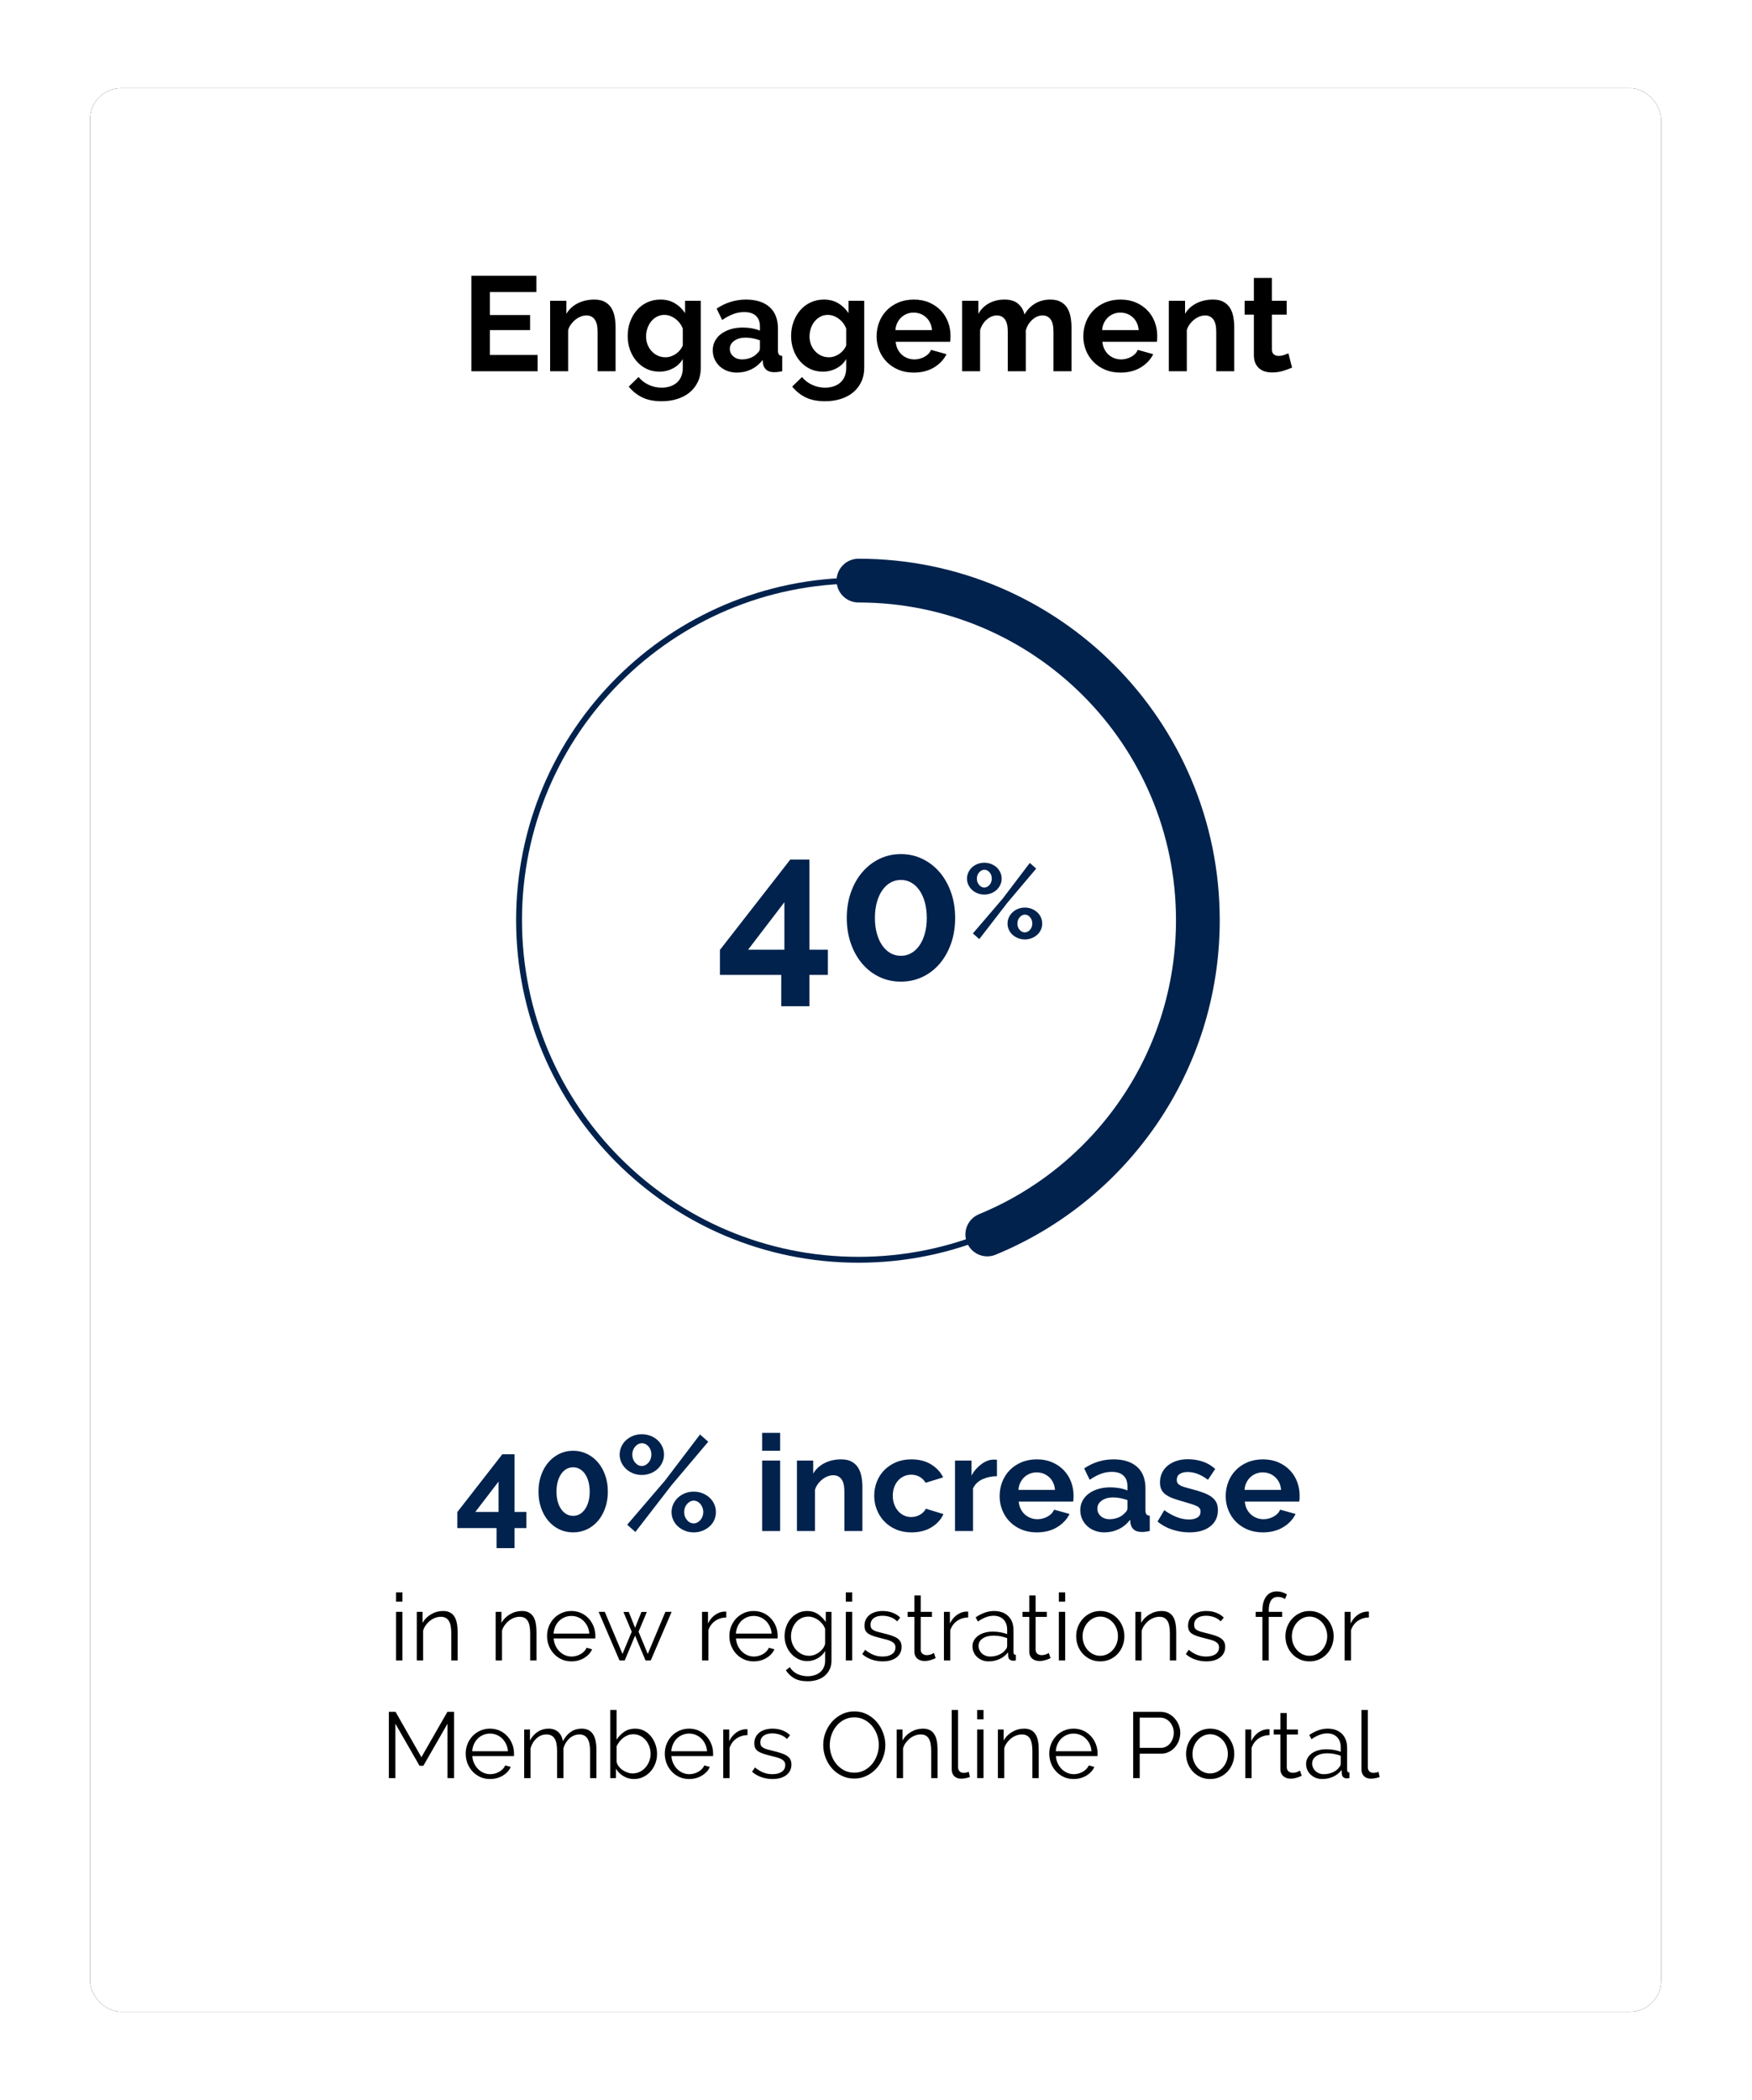 <?xml version="1.0" encoding="UTF-8"?> <svg xmlns="http://www.w3.org/2000/svg" xmlns:xlink="http://www.w3.org/1999/xlink" width="298px" height="357px" viewBox="0 0 298 357" version="1.1"><title>Engagement stat-2x</title><defs><rect id="path-1" x="0" y="0" width="267.246" height="327" rx="5.292"></rect><filter x="-8.4%" y="-6.9%" width="116.8%" height="113.8%" filterUnits="objectBoundingBox" id="filter-2"><feOffset dx="0" dy="0" in="SourceAlpha" result="shadowOffsetOuter1"></feOffset><feGaussianBlur stdDeviation="7.5" in="shadowOffsetOuter1" result="shadowBlurOuter1"></feGaussianBlur><feColorMatrix values="0 0 0 0 0.659 0 0 0 0 0.659 0 0 0 0 0.659 0 0 0 0.552 0" type="matrix" in="shadowBlurOuter1"></feColorMatrix></filter></defs><g id="Case-Study-Pattern" stroke="none" stroke-width="1" fill="none" fill-rule="evenodd"><g id="SBP-Case-Study_VicSuper---desktop" transform="translate(-851, -4765)"><g id="Great-results-Copy" transform="translate(-1, 4550)"><g id="stats-set" transform="translate(298, 230)"><g id="Engagement-stat" transform="translate(569.306, 0)"><g id="Rectangle"><use fill="black" fill-opacity="1" filter="url(#filter-2)" xlink:href="#path-1"></use><use fill="#FFFFFF" fill-rule="evenodd" xlink:href="#path-1"></use></g><g id="Stat" transform="translate(50.834, 83.703)"><g id="40%-increase-in-new" transform="translate(0, 144.888)" fill-rule="nonzero"><path d="M18.318,19.592 L18.318,16.186 L11.643,16.186 L11.643,13.465 L19.301,3.635 L21.382,3.635 L21.382,13.443 L23.393,13.443 L23.393,16.186 L21.382,16.186 L21.382,19.592 L18.318,19.592 Z M14.706,13.443 L18.661,13.443 L18.661,8.276 L14.706,13.443 Z" id="Shape" fill="#00224D"></path><path d="M37.247,9.99 C37.247,10.996 37.099,11.922 36.802,12.768 C36.504,13.614 36.093,14.346 35.567,14.963 C35.041,15.58 34.416,16.06 33.692,16.403 C32.968,16.746 32.187,16.917 31.349,16.917 C30.496,16.917 29.711,16.746 28.994,16.403 C28.278,16.06 27.657,15.58 27.131,14.963 C26.605,14.346 26.194,13.614 25.897,12.768 C25.599,11.922 25.451,10.996 25.451,9.99 C25.451,8.985 25.599,8.059 25.897,7.213 C26.194,6.367 26.605,5.635 27.131,5.018 C27.657,4.401 28.278,3.917 28.994,3.566 C29.711,3.216 30.496,3.041 31.349,3.041 C32.187,3.041 32.968,3.216 33.692,3.566 C34.416,3.917 35.041,4.401 35.567,5.018 C36.093,5.635 36.504,6.367 36.802,7.213 C37.099,8.059 37.247,8.985 37.247,9.99 Z M34.161,9.99 C34.161,9.381 34.092,8.821 33.955,8.31 C33.818,7.8 33.624,7.361 33.372,6.996 C33.121,6.63 32.824,6.348 32.481,6.15 C32.138,5.952 31.761,5.853 31.349,5.853 C30.922,5.853 30.538,5.952 30.195,6.15 C29.852,6.348 29.554,6.63 29.303,6.996 C29.052,7.361 28.857,7.8 28.72,8.31 C28.583,8.821 28.514,9.381 28.514,9.99 C28.514,10.6 28.583,11.156 28.72,11.659 C28.857,12.162 29.052,12.597 29.303,12.962 C29.554,13.328 29.852,13.61 30.195,13.808 C30.538,14.006 30.922,14.106 31.349,14.106 C31.761,14.106 32.138,14.006 32.481,13.808 C32.824,13.61 33.121,13.328 33.372,12.962 C33.624,12.597 33.818,12.162 33.955,11.659 C34.092,11.156 34.161,10.6 34.161,9.99 Z" id="Shape" fill="#00224D"></path><path d="M43.031,7.156 C42.498,7.156 42.003,7.064 41.545,6.881 C41.088,6.698 40.692,6.451 40.356,6.138 C40.021,5.826 39.754,5.46 39.556,5.041 C39.358,4.622 39.259,4.168 39.259,3.681 C39.259,3.208 39.358,2.759 39.556,2.332 C39.754,1.905 40.021,1.539 40.356,1.235 C40.692,0.93 41.088,0.686 41.545,0.503 C42.003,0.32 42.498,0.229 43.031,0.229 C43.549,0.229 44.041,0.32 44.506,0.503 C44.971,0.686 45.371,0.93 45.706,1.235 C46.041,1.539 46.308,1.905 46.506,2.332 C46.704,2.759 46.803,3.208 46.803,3.681 C46.803,4.168 46.704,4.622 46.506,5.041 C46.308,5.46 46.041,5.826 45.706,6.138 C45.371,6.451 44.971,6.698 44.506,6.881 C44.041,7.064 43.549,7.156 43.031,7.156 Z M43.031,5.624 C43.26,5.624 43.469,5.571 43.66,5.464 C43.85,5.357 44.022,5.216 44.174,5.041 C44.327,4.866 44.445,4.66 44.529,4.424 C44.613,4.187 44.654,3.94 44.654,3.681 C44.654,3.147 44.494,2.694 44.174,2.32 C43.854,1.947 43.473,1.76 43.031,1.76 C42.803,1.76 42.593,1.814 42.403,1.92 C42.212,2.027 42.041,2.168 41.888,2.343 C41.736,2.519 41.618,2.721 41.534,2.949 C41.45,3.178 41.408,3.422 41.408,3.681 C41.408,4.214 41.568,4.671 41.888,5.052 C42.208,5.433 42.589,5.624 43.031,5.624 Z M51.856,16.917 C51.322,16.917 50.827,16.826 50.37,16.643 C49.913,16.46 49.516,16.216 49.181,15.912 C48.846,15.607 48.579,15.245 48.381,14.826 C48.183,14.407 48.084,13.953 48.084,13.465 C48.084,12.978 48.183,12.524 48.381,12.105 C48.579,11.686 48.846,11.32 49.181,11.008 C49.516,10.695 49.913,10.448 50.37,10.265 C50.827,10.082 51.322,9.99 51.856,9.99 C52.389,9.99 52.885,10.082 53.342,10.265 C53.799,10.448 54.199,10.695 54.542,11.008 C54.885,11.32 55.152,11.686 55.342,12.105 C55.533,12.524 55.628,12.978 55.628,13.465 C55.628,13.953 55.533,14.407 55.342,14.826 C55.152,15.245 54.885,15.607 54.542,15.912 C54.199,16.216 53.799,16.46 53.342,16.643 C52.885,16.826 52.389,16.917 51.856,16.917 Z M51.856,15.386 C52.084,15.386 52.294,15.332 52.484,15.226 C52.675,15.119 52.846,14.978 52.999,14.803 C53.151,14.628 53.269,14.426 53.353,14.197 C53.437,13.968 53.479,13.724 53.479,13.465 C53.479,13.191 53.433,12.936 53.342,12.7 C53.25,12.463 53.132,12.258 52.987,12.082 C52.843,11.907 52.671,11.77 52.473,11.671 C52.275,11.572 52.069,11.522 51.856,11.522 C51.627,11.522 51.418,11.576 51.227,11.682 C51.037,11.789 50.865,11.93 50.713,12.105 C50.56,12.28 50.442,12.486 50.358,12.722 C50.275,12.959 50.233,13.206 50.233,13.465 C50.233,13.999 50.393,14.452 50.713,14.826 C51.033,15.199 51.414,15.386 51.856,15.386 Z M40.539,15.614 L46.986,8.093 L52.93,0.274 L54.325,1.509 L48.084,8.893 L41.934,16.849 L40.539,15.614 Z" id="Shape" fill="#00224D"></path><path d="M63.492,16.689 L63.492,4.709 L66.556,4.709 L66.556,16.689 L63.492,16.689 Z M63.492,3.041 L63.492,0 L66.556,0 L66.556,3.041 L63.492,3.041 Z" id="Shape" fill="#00224D"></path><path d="M80.547,16.689 L77.483,16.689 L77.483,9.968 C77.483,9.007 77.316,8.306 76.981,7.864 C76.645,7.422 76.18,7.201 75.586,7.201 C75.281,7.201 74.969,7.262 74.649,7.384 C74.329,7.506 74.028,7.678 73.746,7.899 C73.464,8.12 73.208,8.383 72.98,8.687 C72.751,8.992 72.584,9.327 72.477,9.693 L72.477,16.689 L69.413,16.689 L69.413,4.709 L72.18,4.709 L72.18,6.927 C72.622,6.165 73.262,5.571 74.1,5.144 C74.938,4.717 75.883,4.504 76.935,4.504 C77.682,4.504 78.291,4.641 78.764,4.915 C79.236,5.19 79.602,5.548 79.861,5.99 C80.12,6.432 80.299,6.935 80.398,7.499 C80.497,8.062 80.547,8.634 80.547,9.213 L80.547,16.689 Z" id="Path" fill="#00224D"></path><path d="M82.559,10.699 C82.559,9.861 82.704,9.068 82.993,8.322 C83.283,7.575 83.702,6.919 84.25,6.355 C84.799,5.792 85.462,5.342 86.239,5.007 C87.017,4.671 87.893,4.504 88.868,4.504 C90.179,4.504 91.296,4.786 92.218,5.35 C93.14,5.913 93.829,6.653 94.287,7.567 L91.292,8.482 C91.033,8.04 90.69,7.7 90.263,7.464 C89.836,7.228 89.364,7.11 88.846,7.11 C88.404,7.11 87.992,7.198 87.611,7.373 C87.23,7.548 86.899,7.792 86.617,8.104 C86.335,8.417 86.114,8.794 85.954,9.236 C85.794,9.678 85.714,10.166 85.714,10.699 C85.714,11.233 85.797,11.72 85.965,12.162 C86.133,12.604 86.358,12.985 86.639,13.305 C86.921,13.625 87.253,13.873 87.634,14.048 C88.015,14.224 88.419,14.311 88.846,14.311 C89.394,14.311 89.901,14.174 90.366,13.9 C90.831,13.625 91.155,13.29 91.338,12.894 L94.332,13.808 C93.921,14.723 93.243,15.47 92.298,16.049 C91.353,16.628 90.217,16.917 88.891,16.917 C87.916,16.917 87.04,16.75 86.262,16.415 C85.485,16.079 84.822,15.626 84.273,15.054 C83.725,14.483 83.302,13.82 83.005,13.065 C82.707,12.311 82.559,11.522 82.559,10.699 Z" id="Path" fill="#00224D"></path><path d="M103.431,7.361 C102.502,7.377 101.671,7.556 100.939,7.899 C100.208,8.242 99.682,8.756 99.362,9.442 L99.362,16.689 L96.298,16.689 L96.298,4.709 L99.11,4.709 L99.11,7.27 C99.324,6.858 99.575,6.489 99.865,6.161 C100.154,5.833 100.467,5.548 100.802,5.304 C101.137,5.06 101.477,4.873 101.819,4.744 C102.162,4.614 102.494,4.549 102.814,4.549 C102.982,4.549 103.107,4.549 103.191,4.549 C103.275,4.549 103.355,4.557 103.431,4.572 L103.431,7.361 Z" id="Path" fill="#00224D"></path><path d="M110.198,16.917 C109.238,16.917 108.369,16.754 107.592,16.426 C106.815,16.098 106.152,15.652 105.603,15.089 C105.054,14.525 104.631,13.869 104.334,13.122 C104.037,12.376 103.888,11.591 103.888,10.768 C103.888,9.914 104.033,9.11 104.323,8.356 C104.612,7.601 105.032,6.938 105.58,6.367 C106.129,5.795 106.796,5.342 107.581,5.007 C108.365,4.671 109.246,4.504 110.221,4.504 C111.196,4.504 112.069,4.671 112.839,5.007 C113.608,5.342 114.264,5.792 114.805,6.355 C115.346,6.919 115.757,7.575 116.039,8.322 C116.321,9.068 116.462,9.846 116.462,10.653 C116.462,10.852 116.458,11.042 116.451,11.225 C116.443,11.408 116.424,11.56 116.394,11.682 L107.135,11.682 C107.18,12.155 107.295,12.574 107.478,12.94 C107.661,13.305 107.897,13.618 108.186,13.877 C108.476,14.136 108.804,14.334 109.169,14.471 C109.535,14.608 109.916,14.677 110.313,14.677 C110.922,14.677 111.497,14.528 112.039,14.231 C112.58,13.934 112.949,13.542 113.147,13.054 L115.776,13.785 C115.334,14.7 114.63,15.451 113.662,16.037 C112.694,16.624 111.539,16.917 110.198,16.917 Z M113.307,9.693 C113.231,8.794 112.9,8.074 112.313,7.533 C111.726,6.992 111.014,6.721 110.175,6.721 C109.764,6.721 109.379,6.794 109.021,6.938 C108.663,7.083 108.346,7.285 108.072,7.544 C107.798,7.803 107.573,8.116 107.398,8.482 C107.222,8.847 107.12,9.251 107.089,9.693 L113.307,9.693 Z" id="Shape" fill="#00224D"></path><path d="M121.698,16.917 C121.118,16.917 120.577,16.822 120.074,16.632 C119.571,16.441 119.137,16.174 118.771,15.832 C118.405,15.489 118.12,15.089 117.914,14.631 C117.708,14.174 117.605,13.671 117.605,13.122 C117.605,12.559 117.731,12.037 117.983,11.556 C118.234,11.076 118.585,10.669 119.034,10.333 C119.484,9.998 120.021,9.735 120.646,9.545 C121.271,9.354 121.957,9.259 122.703,9.259 C123.237,9.259 123.759,9.305 124.269,9.396 C124.78,9.487 125.233,9.617 125.63,9.785 L125.63,9.099 C125.63,8.306 125.405,7.697 124.955,7.27 C124.506,6.843 123.839,6.63 122.955,6.63 C122.315,6.63 121.69,6.744 121.08,6.973 C120.471,7.201 119.846,7.537 119.206,7.979 L118.268,6.035 C119.808,5.014 121.469,4.504 123.252,4.504 C124.974,4.504 126.312,4.927 127.264,5.773 C128.217,6.618 128.693,7.841 128.693,9.442 L128.693,13.168 C128.693,13.488 128.75,13.717 128.865,13.854 C128.979,13.991 129.166,14.067 129.425,14.083 L129.425,16.689 C128.906,16.796 128.457,16.849 128.076,16.849 C127.497,16.849 127.051,16.719 126.738,16.46 C126.426,16.201 126.232,15.858 126.155,15.431 L126.087,14.768 C125.553,15.47 124.906,16.003 124.144,16.369 C123.382,16.735 122.566,16.917 121.698,16.917 Z M122.566,14.677 C123.084,14.677 123.576,14.586 124.041,14.403 C124.506,14.22 124.868,13.976 125.127,13.671 C125.462,13.412 125.63,13.122 125.63,12.802 L125.63,11.431 C125.264,11.294 124.868,11.183 124.441,11.099 C124.014,11.015 123.603,10.973 123.206,10.973 C122.414,10.973 121.766,11.153 121.263,11.511 C120.76,11.869 120.509,12.322 120.509,12.871 C120.509,13.389 120.707,13.82 121.103,14.163 C121.499,14.506 121.987,14.677 122.566,14.677 Z" id="Shape" fill="#00224D"></path><path d="M136.169,16.917 C135.163,16.917 134.18,16.757 133.22,16.437 C132.259,16.117 131.436,15.66 130.751,15.066 L131.894,13.145 C132.625,13.664 133.338,14.056 134.031,14.323 C134.725,14.589 135.414,14.723 136.1,14.723 C136.71,14.723 137.19,14.608 137.54,14.38 C137.891,14.151 138.066,13.824 138.066,13.397 C138.066,12.97 137.861,12.658 137.449,12.459 C137.038,12.261 136.367,12.033 135.437,11.774 C134.66,11.56 133.997,11.355 133.448,11.156 C132.9,10.958 132.458,10.733 132.122,10.482 C131.787,10.23 131.543,9.941 131.391,9.613 C131.238,9.286 131.162,8.893 131.162,8.436 C131.162,7.826 131.28,7.278 131.516,6.79 C131.753,6.302 132.084,5.887 132.511,5.544 C132.938,5.201 133.437,4.938 134.008,4.755 C134.58,4.572 135.201,4.481 135.872,4.481 C136.771,4.481 137.613,4.61 138.398,4.869 C139.183,5.129 139.903,5.548 140.558,6.127 L139.324,7.979 C138.714,7.521 138.123,7.186 137.552,6.973 C136.98,6.759 136.413,6.653 135.849,6.653 C135.331,6.653 134.896,6.759 134.546,6.973 C134.195,7.186 134.02,7.529 134.02,8.002 C134.02,8.215 134.062,8.39 134.146,8.527 C134.229,8.664 134.363,8.786 134.546,8.893 C134.729,9 134.969,9.103 135.266,9.202 C135.563,9.301 135.933,9.404 136.375,9.51 C137.198,9.724 137.902,9.937 138.489,10.15 C139.076,10.364 139.556,10.608 139.929,10.882 C140.303,11.156 140.577,11.473 140.753,11.831 C140.928,12.189 141.015,12.62 141.015,13.122 C141.015,14.296 140.581,15.222 139.712,15.9 C138.844,16.578 137.662,16.917 136.169,16.917 Z" id="Path" fill="#00224D"></path><path d="M148.651,16.917 C147.691,16.917 146.822,16.754 146.045,16.426 C145.268,16.098 144.605,15.652 144.056,15.089 C143.507,14.525 143.084,13.869 142.787,13.122 C142.49,12.376 142.341,11.591 142.341,10.768 C142.341,9.914 142.486,9.11 142.776,8.356 C143.065,7.601 143.484,6.938 144.033,6.367 C144.582,5.795 145.249,5.342 146.034,5.007 C146.818,4.671 147.699,4.504 148.674,4.504 C149.649,4.504 150.522,4.671 151.292,5.007 C152.061,5.342 152.717,5.792 153.258,6.355 C153.799,6.919 154.21,7.575 154.492,8.322 C154.774,9.068 154.915,9.846 154.915,10.653 C154.915,10.852 154.911,11.042 154.904,11.225 C154.896,11.408 154.877,11.56 154.847,11.682 L145.588,11.682 C145.633,12.155 145.748,12.574 145.931,12.94 C146.114,13.305 146.35,13.618 146.639,13.877 C146.929,14.136 147.257,14.334 147.622,14.471 C147.988,14.608 148.369,14.677 148.765,14.677 C149.375,14.677 149.95,14.528 150.491,14.231 C151.033,13.934 151.402,13.542 151.6,13.054 L154.229,13.785 C153.787,14.7 153.082,15.451 152.115,16.037 C151.147,16.624 149.992,16.917 148.651,16.917 Z M151.76,9.693 C151.684,8.794 151.353,8.074 150.766,7.533 C150.179,6.992 149.467,6.721 148.628,6.721 C148.217,6.721 147.832,6.794 147.474,6.938 C147.116,7.083 146.799,7.285 146.525,7.544 C146.251,7.803 146.026,8.116 145.851,8.482 C145.675,8.847 145.572,9.251 145.542,9.693 L151.76,9.693 Z" id="Shape" fill="#00224D"></path><path d="M1.229,38.689 L1.229,30.425 L2.308,30.425 L2.308,38.689 L1.229,38.689 Z M1.229,28.696 L1.229,27.11 L2.308,27.11 L2.308,28.696 L1.229,28.696 Z" id="Shape" fill="#000000"></path><path d="M11.698,38.689 L10.619,38.689 L10.619,34.073 C10.619,33.09 10.474,32.376 10.183,31.932 C9.892,31.488 9.445,31.266 8.843,31.266 C8.526,31.266 8.208,31.324 7.891,31.44 C7.574,31.556 7.28,31.72 7.011,31.932 C6.741,32.143 6.501,32.395 6.289,32.685 C6.078,32.976 5.924,33.291 5.829,33.629 L5.829,38.689 L4.751,38.689 L4.751,30.425 L5.734,30.425 L5.734,32.297 C6.072,31.694 6.556,31.208 7.185,30.837 C7.814,30.467 8.499,30.282 9.239,30.282 C9.694,30.282 10.08,30.367 10.397,30.536 C10.714,30.705 10.968,30.943 11.159,31.25 C11.349,31.556 11.486,31.932 11.571,32.376 C11.656,32.82 11.698,33.312 11.698,33.851 L11.698,38.689 Z" id="Path" fill="#000000"></path><path d="M25.117,38.689 L24.038,38.689 L24.038,34.073 C24.038,33.09 23.893,32.376 23.602,31.932 C23.311,31.488 22.864,31.266 22.262,31.266 C21.944,31.266 21.627,31.324 21.31,31.44 C20.993,31.556 20.699,31.72 20.43,31.932 C20.16,32.143 19.919,32.395 19.708,32.685 C19.496,32.976 19.343,33.291 19.248,33.629 L19.248,38.689 L18.169,38.689 L18.169,30.425 L19.153,30.425 L19.153,32.297 C19.491,31.694 19.975,31.208 20.604,30.837 C21.233,30.467 21.918,30.282 22.658,30.282 C23.113,30.282 23.499,30.367 23.816,30.536 C24.133,30.705 24.387,30.943 24.577,31.25 C24.768,31.556 24.905,31.932 24.99,32.376 C25.074,32.82 25.117,33.312 25.117,33.851 L25.117,38.689 Z" id="Path" fill="#000000"></path><path d="M31.049,38.847 C30.446,38.847 29.894,38.734 29.391,38.506 C28.889,38.279 28.453,37.967 28.083,37.571 C27.713,37.174 27.424,36.717 27.218,36.199 C27.012,35.68 26.909,35.125 26.909,34.533 C26.909,33.952 27.012,33.404 27.218,32.891 C27.424,32.379 27.71,31.929 28.075,31.543 C28.44,31.157 28.876,30.851 29.383,30.623 C29.891,30.396 30.441,30.282 31.033,30.282 C31.636,30.282 32.188,30.396 32.69,30.623 C33.193,30.851 33.624,31.16 33.983,31.551 C34.343,31.942 34.623,32.392 34.824,32.899 C35.025,33.407 35.125,33.946 35.125,34.517 C35.125,34.602 35.125,34.686 35.125,34.771 C35.125,34.856 35.12,34.914 35.109,34.946 L28.035,34.946 C28.067,35.39 28.17,35.799 28.344,36.175 C28.519,36.55 28.744,36.875 29.019,37.15 C29.293,37.425 29.608,37.639 29.962,37.793 C30.316,37.946 30.695,38.023 31.096,38.023 C31.361,38.023 31.625,37.986 31.889,37.912 C32.154,37.838 32.397,37.737 32.619,37.61 C32.841,37.483 33.042,37.327 33.222,37.142 C33.402,36.957 33.539,36.754 33.634,36.532 L34.57,36.785 C34.443,37.092 34.263,37.37 34.031,37.618 C33.798,37.867 33.528,38.083 33.222,38.269 C32.915,38.454 32.577,38.596 32.207,38.697 C31.837,38.797 31.451,38.847 31.049,38.847 Z M34.094,34.121 C34.062,33.677 33.959,33.272 33.785,32.907 C33.61,32.543 33.388,32.228 33.119,31.964 C32.849,31.699 32.537,31.493 32.183,31.345 C31.829,31.197 31.451,31.123 31.049,31.123 C30.647,31.123 30.266,31.197 29.907,31.345 C29.547,31.493 29.233,31.699 28.963,31.964 C28.693,32.228 28.477,32.545 28.313,32.915 C28.149,33.285 28.051,33.687 28.019,34.121 L34.094,34.121 Z" id="Shape" fill="#000000"></path><polygon id="Path" fill="#000000" points="47.037 30.425 48.1 30.425 44.547 38.689 43.659 38.689 41.882 34.47 40.122 38.689 39.233 38.689 35.68 30.425 36.727 30.425 39.741 37.579 41.311 33.804 39.899 30.441 40.804 30.441 41.882 33.137 42.961 30.441 43.881 30.441 42.469 33.804 44.039 37.579"></polygon><path d="M57.395,31.377 C56.665,31.398 56.031,31.599 55.491,31.979 C54.952,32.36 54.571,32.884 54.349,33.55 L54.349,38.689 L53.271,38.689 L53.271,30.425 L54.286,30.425 L54.286,32.408 C54.592,31.773 55.005,31.276 55.523,30.917 C56.041,30.557 56.596,30.377 57.188,30.377 C57.273,30.377 57.342,30.383 57.395,30.393 L57.395,31.377 Z" id="Path" fill="#000000"></path><path d="M62.058,38.847 C61.455,38.847 60.903,38.734 60.4,38.506 C59.898,38.279 59.462,37.967 59.092,37.571 C58.722,37.174 58.434,36.717 58.227,36.199 C58.021,35.68 57.918,35.125 57.918,34.533 C57.918,33.952 58.021,33.404 58.227,32.891 C58.434,32.379 58.719,31.929 59.084,31.543 C59.449,31.157 59.885,30.851 60.392,30.623 C60.9,30.396 61.45,30.282 62.042,30.282 C62.645,30.282 63.197,30.396 63.7,30.623 C64.202,30.851 64.633,31.16 64.992,31.551 C65.352,31.942 65.632,32.392 65.833,32.899 C66.034,33.407 66.134,33.946 66.134,34.517 C66.134,34.602 66.134,34.686 66.134,34.771 C66.134,34.856 66.129,34.914 66.118,34.946 L59.044,34.946 C59.076,35.39 59.179,35.799 59.354,36.175 C59.528,36.55 59.753,36.875 60.028,37.15 C60.303,37.425 60.617,37.639 60.971,37.793 C61.326,37.946 61.704,38.023 62.105,38.023 C62.37,38.023 62.634,37.986 62.899,37.912 C63.163,37.838 63.406,37.737 63.628,37.61 C63.85,37.483 64.051,37.327 64.231,37.142 C64.411,36.957 64.548,36.754 64.643,36.532 L65.579,36.785 C65.452,37.092 65.272,37.37 65.04,37.618 C64.807,37.867 64.538,38.083 64.231,38.269 C63.924,38.454 63.586,38.596 63.216,38.697 C62.846,38.797 62.46,38.847 62.058,38.847 Z M65.103,34.121 C65.072,33.677 64.968,33.272 64.794,32.907 C64.62,32.543 64.397,32.228 64.128,31.964 C63.858,31.699 63.546,31.493 63.192,31.345 C62.838,31.197 62.46,31.123 62.058,31.123 C61.656,31.123 61.275,31.197 60.916,31.345 C60.556,31.493 60.242,31.699 59.972,31.964 C59.702,32.228 59.486,32.545 59.322,32.915 C59.158,33.285 59.06,33.687 59.028,34.121 L65.103,34.121 Z" id="Shape" fill="#000000"></path><path d="M71.178,38.8 C70.607,38.8 70.086,38.681 69.616,38.443 C69.145,38.205 68.738,37.89 68.395,37.499 C68.051,37.108 67.784,36.659 67.594,36.151 C67.403,35.643 67.308,35.12 67.308,34.581 C67.308,34.01 67.401,33.463 67.586,32.939 C67.771,32.416 68.032,31.958 68.371,31.567 C68.709,31.176 69.114,30.864 69.584,30.631 C70.055,30.399 70.575,30.282 71.146,30.282 C71.855,30.282 72.468,30.459 72.986,30.814 C73.505,31.168 73.949,31.615 74.319,32.154 L74.319,30.425 L75.286,30.425 L75.286,38.721 C75.286,39.292 75.178,39.797 74.961,40.235 C74.744,40.674 74.454,41.042 74.089,41.338 C73.724,41.634 73.296,41.856 72.804,42.004 C72.312,42.152 71.792,42.226 71.242,42.226 C70.29,42.226 69.523,42.057 68.942,41.718 C68.36,41.38 67.89,40.925 67.53,40.354 L68.196,39.831 C68.524,40.36 68.958,40.748 69.497,40.997 C70.036,41.245 70.618,41.369 71.242,41.369 C71.643,41.369 72.024,41.314 72.384,41.203 C72.743,41.092 73.058,40.928 73.327,40.711 C73.597,40.494 73.811,40.219 73.97,39.886 C74.128,39.553 74.208,39.165 74.208,38.721 L74.208,37.087 C73.891,37.616 73.457,38.033 72.907,38.34 C72.357,38.647 71.781,38.8 71.178,38.8 Z M71.48,37.896 C71.797,37.896 72.109,37.838 72.415,37.721 C72.722,37.605 73,37.449 73.248,37.253 C73.497,37.058 73.705,36.838 73.875,36.595 C74.044,36.352 74.155,36.103 74.208,35.85 L74.208,33.296 C74.091,33 73.933,32.725 73.732,32.471 C73.531,32.217 73.304,32.001 73.05,31.821 C72.796,31.641 72.524,31.498 72.233,31.393 C71.942,31.287 71.649,31.234 71.353,31.234 C70.887,31.234 70.472,31.332 70.108,31.527 C69.743,31.723 69.433,31.979 69.18,32.297 C68.926,32.614 68.733,32.973 68.601,33.375 C68.469,33.777 68.402,34.184 68.402,34.597 C68.402,35.041 68.482,35.464 68.64,35.866 C68.799,36.267 69.018,36.619 69.299,36.92 C69.579,37.222 69.904,37.46 70.274,37.634 C70.644,37.809 71.046,37.896 71.48,37.896 Z" id="Shape" fill="#000000"></path><path d="M77.729,38.689 L77.729,30.425 L78.808,30.425 L78.808,38.689 L77.729,38.689 Z M77.729,28.696 L77.729,27.11 L78.808,27.11 L78.808,28.696 L77.729,28.696 Z" id="Shape" fill="#000000"></path><path d="M83.994,38.847 C83.349,38.847 82.72,38.742 82.107,38.53 C81.493,38.319 80.965,38.012 80.521,37.61 L81.012,36.881 C81.478,37.261 81.951,37.547 82.432,37.737 C82.913,37.928 83.429,38.023 83.978,38.023 C84.645,38.023 85.176,37.888 85.572,37.618 C85.969,37.349 86.167,36.965 86.167,36.468 C86.167,36.236 86.114,36.043 86.009,35.889 C85.903,35.736 85.747,35.601 85.541,35.485 C85.335,35.369 85.075,35.265 84.764,35.176 C84.452,35.086 84.089,34.993 83.677,34.898 C83.201,34.782 82.789,34.665 82.44,34.549 C82.091,34.433 81.803,34.301 81.575,34.152 C81.348,34.004 81.179,33.822 81.068,33.605 C80.957,33.388 80.901,33.116 80.901,32.788 C80.901,32.376 80.983,32.011 81.147,31.694 C81.311,31.377 81.533,31.115 81.813,30.909 C82.094,30.703 82.421,30.547 82.797,30.441 C83.172,30.335 83.571,30.282 83.994,30.282 C84.629,30.282 85.205,30.385 85.723,30.592 C86.241,30.798 86.659,31.07 86.976,31.408 L86.453,32.043 C86.146,31.726 85.773,31.488 85.335,31.329 C84.896,31.171 84.438,31.091 83.963,31.091 C83.677,31.091 83.413,31.12 83.169,31.178 C82.926,31.237 82.712,31.329 82.527,31.456 C82.342,31.583 82.197,31.744 82.091,31.94 C81.985,32.135 81.932,32.365 81.932,32.63 C81.932,32.852 81.969,33.032 82.043,33.169 C82.117,33.307 82.239,33.425 82.408,33.526 C82.577,33.626 82.791,33.716 83.05,33.796 C83.31,33.875 83.624,33.957 83.994,34.041 C84.523,34.168 84.988,34.295 85.39,34.422 C85.792,34.549 86.128,34.697 86.397,34.866 C86.667,35.035 86.87,35.242 87.008,35.485 C87.145,35.728 87.214,36.024 87.214,36.373 C87.214,37.134 86.923,37.737 86.342,38.181 C85.76,38.625 84.978,38.847 83.994,38.847 Z" id="Path" fill="#000000"></path><path d="M93.004,38.292 C92.94,38.324 92.848,38.366 92.726,38.419 C92.604,38.472 92.464,38.525 92.306,38.578 C92.147,38.631 91.967,38.678 91.766,38.721 C91.565,38.763 91.354,38.784 91.132,38.784 C90.899,38.784 90.677,38.752 90.466,38.689 C90.254,38.625 90.069,38.528 89.911,38.395 C89.752,38.263 89.625,38.097 89.53,37.896 C89.435,37.695 89.387,37.462 89.387,37.198 L89.387,31.282 L88.245,31.282 L88.245,30.425 L89.387,30.425 L89.387,27.633 L90.466,27.633 L90.466,30.425 L92.369,30.425 L92.369,31.282 L90.466,31.282 L90.466,36.897 C90.487,37.203 90.595,37.428 90.791,37.571 C90.987,37.713 91.211,37.785 91.465,37.785 C91.772,37.785 92.041,37.735 92.274,37.634 C92.507,37.534 92.655,37.462 92.718,37.42 L93.004,38.292 Z" id="Path" fill="#000000"></path><path d="M98.539,31.377 C97.81,31.398 97.175,31.599 96.636,31.979 C96.097,32.36 95.716,32.884 95.494,33.55 L95.494,38.689 L94.415,38.689 L94.415,30.425 L95.43,30.425 L95.43,32.408 C95.737,31.773 96.149,31.276 96.668,30.917 C97.186,30.557 97.741,30.377 98.333,30.377 C98.418,30.377 98.486,30.383 98.539,30.393 L98.539,31.377 Z" id="Path" fill="#000000"></path><path d="M102.013,38.847 C101.622,38.847 101.259,38.781 100.926,38.649 C100.593,38.517 100.302,38.335 100.054,38.102 C99.805,37.869 99.612,37.597 99.475,37.285 C99.338,36.973 99.269,36.637 99.269,36.278 C99.269,35.918 99.353,35.585 99.523,35.279 C99.692,34.972 99.93,34.708 100.236,34.486 C100.543,34.264 100.908,34.092 101.331,33.97 C101.754,33.848 102.219,33.788 102.727,33.788 C103.15,33.788 103.578,33.825 104.011,33.899 C104.445,33.973 104.831,34.078 105.169,34.216 L105.169,33.47 C105.169,32.741 104.963,32.162 104.551,31.734 C104.138,31.305 103.567,31.091 102.838,31.091 C102.415,31.091 101.981,31.176 101.537,31.345 C101.093,31.514 100.643,31.757 100.189,32.075 L99.808,31.361 C100.876,30.642 101.912,30.282 102.917,30.282 C103.953,30.282 104.767,30.573 105.36,31.155 C105.952,31.736 106.248,32.54 106.248,33.566 L106.248,37.293 C106.248,37.589 106.38,37.737 106.644,37.737 L106.644,38.689 C106.465,38.721 106.327,38.736 106.232,38.736 C105.957,38.736 105.743,38.668 105.59,38.53 C105.436,38.393 105.354,38.202 105.344,37.959 L105.312,37.309 C104.931,37.806 104.453,38.187 103.877,38.451 C103.3,38.715 102.679,38.847 102.013,38.847 Z M102.267,38.023 C102.827,38.023 103.343,37.917 103.813,37.705 C104.284,37.494 104.641,37.214 104.884,36.865 C104.979,36.77 105.05,36.667 105.098,36.555 C105.145,36.444 105.169,36.341 105.169,36.246 L105.169,34.898 C104.81,34.761 104.437,34.655 104.051,34.581 C103.665,34.507 103.271,34.47 102.869,34.47 C102.108,34.47 101.489,34.628 101.014,34.946 C100.538,35.263 100.3,35.68 100.3,36.199 C100.3,36.452 100.35,36.69 100.45,36.912 C100.551,37.134 100.688,37.327 100.863,37.491 C101.037,37.655 101.246,37.785 101.489,37.88 C101.733,37.975 101.992,38.023 102.267,38.023 Z" id="Shape" fill="#000000"></path><path d="M112.545,38.292 C112.481,38.324 112.389,38.366 112.267,38.419 C112.146,38.472 112.006,38.525 111.847,38.578 C111.688,38.631 111.509,38.678 111.308,38.721 C111.107,38.763 110.895,38.784 110.673,38.784 C110.441,38.784 110.219,38.752 110.007,38.689 C109.796,38.625 109.61,38.528 109.452,38.395 C109.293,38.263 109.166,38.097 109.071,37.896 C108.976,37.695 108.928,37.462 108.928,37.198 L108.928,31.282 L107.786,31.282 L107.786,30.425 L108.928,30.425 L108.928,27.633 L110.007,27.633 L110.007,30.425 L111.91,30.425 L111.91,31.282 L110.007,31.282 L110.007,36.897 C110.028,37.203 110.137,37.428 110.332,37.571 C110.528,37.713 110.753,37.785 111.006,37.785 C111.313,37.785 111.583,37.735 111.815,37.634 C112.048,37.534 112.196,37.462 112.259,37.42 L112.545,38.292 Z" id="Path" fill="#000000"></path><path d="M113.957,38.689 L113.957,30.425 L115.035,30.425 L115.035,38.689 L113.957,38.689 Z M113.957,28.696 L113.957,27.11 L115.035,27.11 L115.035,28.696 L113.957,28.696 Z" id="Shape" fill="#000000"></path><path d="M120.999,38.847 C120.396,38.847 119.846,38.734 119.349,38.506 C118.852,38.279 118.422,37.97 118.057,37.579 C117.692,37.187 117.409,36.733 117.208,36.214 C117.007,35.696 116.907,35.152 116.907,34.581 C116.907,33.999 117.01,33.449 117.216,32.931 C117.422,32.413 117.708,31.958 118.073,31.567 C118.437,31.176 118.868,30.864 119.365,30.631 C119.862,30.399 120.407,30.282 120.999,30.282 C121.591,30.282 122.138,30.399 122.641,30.631 C123.143,30.864 123.576,31.176 123.941,31.567 C124.306,31.958 124.592,32.413 124.798,32.931 C125.004,33.449 125.107,33.999 125.107,34.581 C125.107,35.152 125.007,35.696 124.806,36.214 C124.605,36.733 124.322,37.187 123.957,37.579 C123.592,37.97 123.159,38.279 122.657,38.506 C122.154,38.734 121.602,38.847 120.999,38.847 Z M118.001,34.597 C118.001,35.062 118.08,35.493 118.239,35.889 C118.398,36.286 118.612,36.635 118.881,36.936 C119.151,37.238 119.468,37.473 119.833,37.642 C120.198,37.811 120.587,37.896 120.999,37.896 C121.411,37.896 121.8,37.809 122.165,37.634 C122.53,37.46 122.849,37.222 123.124,36.92 C123.399,36.619 123.616,36.267 123.775,35.866 C123.933,35.464 124.013,35.03 124.013,34.565 C124.013,34.11 123.933,33.679 123.775,33.272 C123.616,32.865 123.399,32.511 123.124,32.209 C122.849,31.908 122.53,31.67 122.165,31.496 C121.8,31.321 121.411,31.234 120.999,31.234 C120.587,31.234 120.201,31.321 119.841,31.496 C119.482,31.67 119.164,31.911 118.889,32.217 C118.614,32.524 118.398,32.881 118.239,33.288 C118.08,33.695 118.001,34.131 118.001,34.597 Z" id="Shape" fill="#000000"></path><path d="M133.926,38.689 L132.847,38.689 L132.847,34.073 C132.847,33.09 132.702,32.376 132.411,31.932 C132.121,31.488 131.674,31.266 131.071,31.266 C130.754,31.266 130.437,31.324 130.119,31.44 C129.802,31.556 129.509,31.72 129.239,31.932 C128.969,32.143 128.729,32.395 128.517,32.685 C128.306,32.976 128.153,33.291 128.057,33.629 L128.057,38.689 L126.979,38.689 L126.979,30.425 L127.962,30.425 L127.962,32.297 C128.301,31.694 128.784,31.208 129.413,30.837 C130.043,30.467 130.727,30.282 131.468,30.282 C131.922,30.282 132.308,30.367 132.625,30.536 C132.943,30.705 133.196,30.943 133.387,31.25 C133.577,31.556 133.715,31.932 133.799,32.376 C133.884,32.82 133.926,33.312 133.926,33.851 L133.926,38.689 Z" id="Path" fill="#000000"></path><path d="M139.033,38.847 C138.388,38.847 137.759,38.742 137.146,38.53 C136.533,38.319 136.004,38.012 135.56,37.61 L136.052,36.881 C136.517,37.261 136.99,37.547 137.471,37.737 C137.952,37.928 138.468,38.023 139.018,38.023 C139.684,38.023 140.215,37.888 140.612,37.618 C141.008,37.349 141.206,36.965 141.206,36.468 C141.206,36.236 141.154,36.043 141.048,35.889 C140.942,35.736 140.786,35.601 140.58,35.485 C140.374,35.369 140.115,35.265 139.803,35.176 C139.491,35.086 139.129,34.993 138.716,34.898 C138.24,34.782 137.828,34.665 137.479,34.549 C137.13,34.433 136.842,34.301 136.615,34.152 C136.387,34.004 136.218,33.822 136.107,33.605 C135.996,33.388 135.94,33.116 135.94,32.788 C135.94,32.376 136.022,32.011 136.186,31.694 C136.35,31.377 136.572,31.115 136.853,30.909 C137.133,30.703 137.461,30.547 137.836,30.441 C138.211,30.335 138.61,30.282 139.033,30.282 C139.668,30.282 140.244,30.385 140.762,30.592 C141.28,30.798 141.698,31.07 142.015,31.408 L141.492,32.043 C141.185,31.726 140.813,31.488 140.374,31.329 C139.935,31.171 139.478,31.091 139.002,31.091 C138.716,31.091 138.452,31.12 138.209,31.178 C137.965,31.237 137.751,31.329 137.566,31.456 C137.381,31.583 137.236,31.744 137.13,31.94 C137.024,32.135 136.971,32.365 136.971,32.63 C136.971,32.852 137.008,33.032 137.082,33.169 C137.157,33.307 137.278,33.425 137.447,33.526 C137.616,33.626 137.831,33.716 138.09,33.796 C138.349,33.875 138.663,33.957 139.033,34.041 C139.562,34.168 140.027,34.295 140.429,34.422 C140.831,34.549 141.167,34.697 141.436,34.866 C141.706,35.035 141.91,35.242 142.047,35.485 C142.185,35.728 142.253,36.024 142.253,36.373 C142.253,37.134 141.963,37.737 141.381,38.181 C140.799,38.625 140.017,38.847 139.033,38.847 Z" id="Path" fill="#000000"></path><path d="M148.582,38.689 L148.582,31.282 L147.44,31.282 L147.44,30.425 L148.582,30.425 L148.582,30.203 C148.582,29.188 148.799,28.392 149.232,27.816 C149.666,27.24 150.258,26.951 151.009,26.951 C151.337,26.951 151.654,26.999 151.961,27.094 C152.267,27.189 152.532,27.316 152.754,27.475 L152.421,28.252 C152.272,28.136 152.09,28.046 151.873,27.982 C151.657,27.919 151.437,27.887 151.215,27.887 C150.707,27.887 150.322,28.083 150.057,28.474 C149.793,28.865 149.661,29.431 149.661,30.171 L149.661,30.425 L151.945,30.425 L151.945,31.282 L149.661,31.282 L149.661,38.689 L148.582,38.689 Z" id="Path" fill="#000000"></path><path d="M156.592,38.847 C155.989,38.847 155.439,38.734 154.942,38.506 C154.445,38.279 154.015,37.97 153.65,37.579 C153.285,37.187 153.002,36.733 152.801,36.214 C152.6,35.696 152.5,35.152 152.5,34.581 C152.5,33.999 152.603,33.449 152.809,32.931 C153.015,32.413 153.301,31.958 153.666,31.567 C154.03,31.176 154.461,30.864 154.958,30.631 C155.455,30.399 156,30.282 156.592,30.282 C157.184,30.282 157.731,30.399 158.234,30.631 C158.736,30.864 159.17,31.176 159.534,31.567 C159.899,31.958 160.185,32.413 160.391,32.931 C160.597,33.449 160.7,33.999 160.7,34.581 C160.7,35.152 160.6,35.696 160.399,36.214 C160.198,36.733 159.915,37.187 159.55,37.579 C159.185,37.97 158.752,38.279 158.25,38.506 C157.747,38.734 157.195,38.847 156.592,38.847 Z M153.594,34.597 C153.594,35.062 153.674,35.493 153.832,35.889 C153.991,36.286 154.205,36.635 154.475,36.936 C154.744,37.238 155.061,37.473 155.426,37.642 C155.791,37.811 156.18,37.896 156.592,37.896 C157.004,37.896 157.393,37.809 157.758,37.634 C158.123,37.46 158.443,37.222 158.717,36.92 C158.992,36.619 159.209,36.267 159.368,35.866 C159.526,35.464 159.606,35.03 159.606,34.565 C159.606,34.11 159.526,33.679 159.368,33.272 C159.209,32.865 158.992,32.511 158.717,32.209 C158.443,31.908 158.123,31.67 157.758,31.496 C157.393,31.321 157.004,31.234 156.592,31.234 C156.18,31.234 155.794,31.321 155.434,31.496 C155.075,31.67 154.757,31.911 154.482,32.217 C154.208,32.524 153.991,32.881 153.832,33.288 C153.674,33.695 153.594,34.131 153.594,34.597 Z" id="Shape" fill="#000000"></path><path d="M166.696,31.377 C165.966,31.398 165.332,31.599 164.792,31.979 C164.253,32.36 163.872,32.884 163.65,33.55 L163.65,38.689 L162.572,38.689 L162.572,30.425 L163.587,30.425 L163.587,32.408 C163.894,31.773 164.306,31.276 164.824,30.917 C165.342,30.557 165.897,30.377 166.49,30.377 C166.574,30.377 166.643,30.383 166.696,30.393 L166.696,31.377 Z" id="Path" fill="#000000"></path><polygon id="Path" fill="#000000" points="9.977 58.689 9.977 49.442 5.869 56.595 5.218 56.595 1.11 49.442 1.11 58.689 0 58.689 0 47.427 1.142 47.427 5.536 55.136 9.961 47.427 11.087 47.427 11.087 58.689"></polygon><path d="M17.21,58.847 C16.607,58.847 16.054,58.734 15.552,58.506 C15.05,58.279 14.614,57.967 14.244,57.571 C13.873,57.174 13.585,56.717 13.379,56.199 C13.173,55.68 13.07,55.125 13.07,54.533 C13.07,53.952 13.173,53.404 13.379,52.891 C13.585,52.379 13.871,51.929 14.236,51.543 C14.6,51.157 15.037,50.851 15.544,50.623 C16.052,50.396 16.602,50.282 17.194,50.282 C17.797,50.282 18.349,50.396 18.851,50.623 C19.354,50.851 19.785,51.16 20.144,51.551 C20.504,51.942 20.784,52.392 20.985,52.899 C21.186,53.407 21.286,53.946 21.286,54.517 C21.286,54.602 21.286,54.686 21.286,54.771 C21.286,54.856 21.281,54.914 21.27,54.946 L14.196,54.946 C14.228,55.39 14.331,55.799 14.505,56.175 C14.68,56.55 14.904,56.875 15.179,57.15 C15.454,57.425 15.769,57.639 16.123,57.793 C16.477,57.946 16.855,58.023 17.257,58.023 C17.522,58.023 17.786,57.986 18.05,57.912 C18.315,57.838 18.558,57.737 18.78,57.61 C19.002,57.483 19.203,57.327 19.383,57.142 C19.562,56.957 19.7,56.754 19.795,56.532 L20.731,56.785 C20.604,57.092 20.424,57.37 20.192,57.618 C19.959,57.867 19.689,58.083 19.383,58.269 C19.076,58.454 18.738,58.596 18.368,58.697 C17.997,58.797 17.611,58.847 17.21,58.847 Z M20.255,54.121 C20.223,53.677 20.12,53.272 19.946,52.907 C19.771,52.543 19.549,52.228 19.28,51.964 C19.01,51.699 18.698,51.493 18.344,51.345 C17.99,51.197 17.611,51.123 17.21,51.123 C16.808,51.123 16.427,51.197 16.068,51.345 C15.708,51.493 15.394,51.699 15.124,51.964 C14.854,52.228 14.637,52.545 14.474,52.915 C14.31,53.285 14.212,53.687 14.18,54.121 L20.255,54.121 Z" id="Shape" fill="#000000"></path><path d="M35.308,58.689 L34.229,58.689 L34.229,54.073 C34.229,53.111 34.076,52.402 33.769,51.948 C33.462,51.493 33.008,51.266 32.405,51.266 C32.088,51.266 31.789,51.324 31.509,51.44 C31.229,51.556 30.969,51.72 30.732,51.932 C30.494,52.143 30.285,52.395 30.105,52.685 C29.925,52.976 29.788,53.296 29.693,53.645 L29.693,58.689 L28.614,58.689 L28.614,54.073 C28.614,53.09 28.466,52.376 28.17,51.932 C27.874,51.488 27.419,51.266 26.806,51.266 C26.182,51.266 25.627,51.482 25.14,51.916 C24.654,52.35 24.305,52.921 24.094,53.629 L24.094,58.689 L23.015,58.689 L23.015,50.425 L23.998,50.425 L23.998,52.297 C24.337,51.662 24.781,51.168 25.331,50.814 C25.881,50.459 26.489,50.282 27.155,50.282 C27.853,50.282 28.41,50.478 28.828,50.869 C29.246,51.26 29.502,51.773 29.597,52.408 C30.369,50.991 31.432,50.282 32.786,50.282 C33.251,50.282 33.645,50.367 33.967,50.536 C34.29,50.705 34.549,50.946 34.744,51.258 C34.94,51.57 35.083,51.945 35.173,52.384 C35.263,52.823 35.308,53.312 35.308,53.851 L35.308,58.689 Z" id="Path" fill="#000000"></path><path d="M41.7,58.847 C41.044,58.847 40.444,58.684 39.899,58.356 C39.355,58.028 38.929,57.605 38.623,57.087 L38.623,58.689 L37.655,58.689 L37.655,47.11 L38.734,47.11 L38.734,52.154 C39.104,51.594 39.548,51.141 40.066,50.798 C40.584,50.454 41.187,50.282 41.874,50.282 C42.456,50.282 42.977,50.404 43.437,50.647 C43.897,50.89 44.288,51.215 44.61,51.623 C44.933,52.03 45.181,52.49 45.356,53.003 C45.53,53.515 45.618,54.041 45.618,54.581 C45.618,55.162 45.517,55.712 45.316,56.23 C45.115,56.748 44.84,57.201 44.491,57.586 C44.142,57.972 43.727,58.279 43.246,58.506 C42.765,58.734 42.25,58.847 41.7,58.847 Z M41.446,57.896 C41.901,57.896 42.316,57.803 42.691,57.618 C43.066,57.433 43.389,57.185 43.659,56.873 C43.928,56.561 44.14,56.207 44.293,55.81 C44.446,55.413 44.523,55.004 44.523,54.581 C44.523,54.147 44.452,53.73 44.309,53.328 C44.166,52.926 43.965,52.569 43.706,52.257 C43.447,51.945 43.135,51.697 42.77,51.512 C42.406,51.326 42.006,51.234 41.573,51.234 C41.245,51.234 40.938,51.289 40.653,51.401 C40.367,51.512 40.103,51.662 39.86,51.853 C39.617,52.043 39.4,52.262 39.209,52.511 C39.019,52.759 38.861,53.021 38.734,53.296 L38.734,55.866 C38.776,56.151 38.89,56.418 39.075,56.667 C39.26,56.915 39.482,57.129 39.741,57.309 C40,57.489 40.28,57.631 40.581,57.737 C40.883,57.843 41.171,57.896 41.446,57.896 Z" id="Shape" fill="#000000"></path><path d="M51.074,58.847 C50.471,58.847 49.919,58.734 49.416,58.506 C48.914,58.279 48.478,57.967 48.108,57.571 C47.738,57.174 47.449,56.717 47.243,56.199 C47.037,55.68 46.934,55.125 46.934,54.533 C46.934,53.952 47.037,53.404 47.243,52.891 C47.449,52.379 47.735,51.929 48.1,51.543 C48.465,51.157 48.901,50.851 49.408,50.623 C49.916,50.396 50.466,50.282 51.058,50.282 C51.661,50.282 52.213,50.396 52.715,50.623 C53.218,50.851 53.649,51.16 54.008,51.551 C54.368,51.942 54.648,52.392 54.849,52.899 C55.05,53.407 55.15,53.946 55.15,54.517 C55.15,54.602 55.15,54.686 55.15,54.771 C55.15,54.856 55.145,54.914 55.134,54.946 L48.06,54.946 C48.092,55.39 48.195,55.799 48.369,56.175 C48.544,56.55 48.769,56.875 49.044,57.15 C49.319,57.425 49.633,57.639 49.987,57.793 C50.342,57.946 50.72,58.023 51.121,58.023 C51.386,58.023 51.65,57.986 51.914,57.912 C52.179,57.838 52.422,57.737 52.644,57.61 C52.866,57.483 53.067,57.327 53.247,57.142 C53.427,56.957 53.564,56.754 53.659,56.532 L54.595,56.785 C54.468,57.092 54.288,57.37 54.056,57.618 C53.823,57.867 53.554,58.083 53.247,58.269 C52.94,58.454 52.602,58.596 52.232,58.697 C51.862,58.797 51.476,58.847 51.074,58.847 Z M54.119,54.121 C54.088,53.677 53.984,53.272 53.81,52.907 C53.635,52.543 53.413,52.228 53.144,51.964 C52.874,51.699 52.562,51.493 52.208,51.345 C51.854,51.197 51.476,51.123 51.074,51.123 C50.672,51.123 50.291,51.197 49.932,51.345 C49.572,51.493 49.258,51.699 48.988,51.964 C48.718,52.228 48.502,52.545 48.338,52.915 C48.174,53.285 48.076,53.687 48.044,54.121 L54.119,54.121 Z" id="Shape" fill="#000000"></path><path d="M61.003,51.377 C60.273,51.398 59.639,51.599 59.1,51.979 C58.56,52.36 58.18,52.884 57.958,53.55 L57.958,58.689 L56.879,58.689 L56.879,50.425 L57.894,50.425 L57.894,52.408 C58.201,51.773 58.613,51.276 59.131,50.917 C59.65,50.557 60.205,50.377 60.797,50.377 C60.881,50.377 60.95,50.383 61.003,50.393 L61.003,51.377 Z" id="Path" fill="#000000"></path><path d="M65.254,58.847 C64.609,58.847 63.98,58.742 63.366,58.53 C62.753,58.319 62.224,58.012 61.78,57.61 L62.272,56.881 C62.737,57.261 63.21,57.547 63.692,57.737 C64.173,57.928 64.688,58.023 65.238,58.023 C65.904,58.023 66.436,57.888 66.832,57.618 C67.229,57.349 67.427,56.965 67.427,56.468 C67.427,56.236 67.374,56.043 67.268,55.889 C67.163,55.736 67.007,55.601 66.8,55.485 C66.594,55.369 66.335,55.265 66.023,55.176 C65.711,55.086 65.349,54.993 64.937,54.898 C64.461,54.782 64.048,54.665 63.7,54.549 C63.351,54.433 63.062,54.301 62.835,54.152 C62.608,54.004 62.439,53.822 62.328,53.605 C62.216,53.388 62.161,53.116 62.161,52.788 C62.161,52.376 62.243,52.011 62.407,51.694 C62.571,51.377 62.793,51.115 63.073,50.909 C63.353,50.703 63.681,50.547 64.056,50.441 C64.432,50.335 64.831,50.282 65.254,50.282 C65.888,50.282 66.465,50.385 66.983,50.592 C67.501,50.798 67.919,51.07 68.236,51.408 L67.712,52.043 C67.406,51.726 67.033,51.488 66.594,51.329 C66.155,51.171 65.698,51.091 65.222,51.091 C64.937,51.091 64.672,51.12 64.429,51.178 C64.186,51.237 63.972,51.329 63.787,51.456 C63.602,51.583 63.456,51.744 63.351,51.94 C63.245,52.135 63.192,52.365 63.192,52.63 C63.192,52.852 63.229,53.032 63.303,53.169 C63.377,53.307 63.499,53.425 63.668,53.526 C63.837,53.626 64.051,53.716 64.31,53.796 C64.569,53.875 64.884,53.957 65.254,54.041 C65.783,54.168 66.248,54.295 66.65,54.422 C67.052,54.549 67.387,54.697 67.657,54.866 C67.927,55.035 68.13,55.242 68.268,55.485 C68.405,55.728 68.474,56.024 68.474,56.373 C68.474,57.134 68.183,57.737 67.601,58.181 C67.02,58.625 66.237,58.847 65.254,58.847 Z" id="Path" fill="#000000"></path><path d="M79.164,58.768 C78.382,58.768 77.666,58.607 77.015,58.284 C76.365,57.962 75.807,57.534 75.342,57 C74.877,56.466 74.517,55.855 74.263,55.168 C74.009,54.48 73.883,53.777 73.883,53.058 C73.883,52.307 74.017,51.588 74.287,50.901 C74.557,50.214 74.929,49.606 75.405,49.077 C75.881,48.548 76.442,48.128 77.087,47.816 C77.732,47.504 78.43,47.348 79.18,47.348 C79.963,47.348 80.679,47.514 81.33,47.848 C81.98,48.181 82.535,48.617 82.995,49.156 C83.455,49.695 83.812,50.306 84.066,50.988 C84.319,51.67 84.446,52.365 84.446,53.074 C84.446,53.825 84.311,54.544 84.042,55.231 C83.772,55.918 83.402,56.524 82.932,57.047 C82.461,57.571 81.903,57.988 81.258,58.3 C80.613,58.612 79.915,58.768 79.164,58.768 Z M74.993,53.058 C74.993,53.671 75.093,54.261 75.294,54.827 C75.495,55.392 75.781,55.895 76.151,56.333 C76.521,56.772 76.96,57.121 77.467,57.38 C77.975,57.639 78.541,57.769 79.164,57.769 C79.799,57.769 80.375,57.631 80.893,57.356 C81.411,57.082 81.85,56.722 82.21,56.278 C82.569,55.834 82.847,55.332 83.043,54.771 C83.238,54.211 83.336,53.64 83.336,53.058 C83.336,52.445 83.233,51.855 83.027,51.289 C82.821,50.724 82.532,50.224 82.162,49.791 C81.792,49.357 81.353,49.011 80.846,48.752 C80.338,48.493 79.778,48.363 79.164,48.363 C78.53,48.363 77.954,48.498 77.436,48.768 C76.917,49.037 76.479,49.394 76.119,49.838 C75.76,50.282 75.482,50.785 75.286,51.345 C75.091,51.905 74.993,52.476 74.993,53.058 Z" id="Shape" fill="#000000"></path><path d="M93.329,58.689 L92.25,58.689 L92.25,54.073 C92.25,53.09 92.105,52.376 91.814,51.932 C91.523,51.488 91.076,51.266 90.474,51.266 C90.156,51.266 89.839,51.324 89.522,51.44 C89.205,51.556 88.911,51.72 88.642,51.932 C88.372,52.143 88.131,52.395 87.92,52.685 C87.708,52.976 87.555,53.291 87.46,53.629 L87.46,58.689 L86.381,58.689 L86.381,50.425 L87.365,50.425 L87.365,52.297 C87.703,51.694 88.187,51.208 88.816,50.837 C89.445,50.467 90.13,50.282 90.87,50.282 C91.325,50.282 91.711,50.367 92.028,50.536 C92.345,50.705 92.599,50.943 92.789,51.25 C92.98,51.556 93.117,51.932 93.202,52.376 C93.286,52.82 93.329,53.312 93.329,53.851 L93.329,58.689 Z" id="Path" fill="#000000"></path><path d="M95.74,47.11 L96.818,47.11 L96.818,56.817 C96.818,57.124 96.903,57.364 97.072,57.539 C97.241,57.713 97.479,57.801 97.786,57.801 C97.902,57.801 98.04,57.785 98.198,57.753 C98.357,57.721 98.505,57.679 98.642,57.626 L98.833,58.499 C98.632,58.583 98.386,58.652 98.095,58.705 C97.804,58.758 97.553,58.784 97.342,58.784 C96.845,58.784 96.453,58.644 96.168,58.364 C95.882,58.083 95.74,57.69 95.74,57.182 L95.74,47.11 Z" id="Path" fill="#000000"></path><path d="M100.07,58.689 L100.07,50.425 L101.148,50.425 L101.148,58.689 L100.07,58.689 Z M100.07,48.696 L100.07,47.11 L101.148,47.11 L101.148,48.696 L100.07,48.696 Z" id="Shape" fill="#000000"></path><path d="M110.538,58.689 L109.46,58.689 L109.46,54.073 C109.46,53.09 109.314,52.376 109.024,51.932 C108.733,51.488 108.286,51.266 107.683,51.266 C107.366,51.266 107.049,51.324 106.732,51.44 C106.414,51.556 106.121,51.72 105.851,51.932 C105.582,52.143 105.341,52.395 105.13,52.685 C104.918,52.976 104.765,53.291 104.67,53.629 L104.67,58.689 L103.591,58.689 L103.591,50.425 L104.574,50.425 L104.574,52.297 C104.913,51.694 105.397,51.208 106.026,50.837 C106.655,50.467 107.34,50.282 108.08,50.282 C108.535,50.282 108.921,50.367 109.238,50.536 C109.555,50.705 109.809,50.943 109.999,51.25 C110.189,51.556 110.327,51.932 110.411,52.376 C110.496,52.82 110.538,53.312 110.538,53.851 L110.538,58.689 Z" id="Path" fill="#000000"></path><path d="M116.471,58.847 C115.868,58.847 115.315,58.734 114.813,58.506 C114.311,58.279 113.875,57.967 113.504,57.571 C113.134,57.174 112.846,56.717 112.64,56.199 C112.434,55.68 112.331,55.125 112.331,54.533 C112.331,53.952 112.434,53.404 112.64,52.891 C112.846,52.379 113.132,51.929 113.497,51.543 C113.861,51.157 114.298,50.851 114.805,50.623 C115.313,50.396 115.863,50.282 116.455,50.282 C117.057,50.282 117.61,50.396 118.112,50.623 C118.614,50.851 119.045,51.16 119.405,51.551 C119.764,51.942 120.045,52.392 120.246,52.899 C120.446,53.407 120.547,53.946 120.547,54.517 C120.547,54.602 120.547,54.686 120.547,54.771 C120.547,54.856 120.542,54.914 120.531,54.946 L113.457,54.946 C113.489,55.39 113.592,55.799 113.766,56.175 C113.941,56.55 114.165,56.875 114.44,57.15 C114.715,57.425 115.03,57.639 115.384,57.793 C115.738,57.946 116.116,58.023 116.518,58.023 C116.782,58.023 117.047,57.986 117.311,57.912 C117.576,57.838 117.819,57.737 118.041,57.61 C118.263,57.483 118.464,57.327 118.644,57.142 C118.823,56.957 118.961,56.754 119.056,56.532 L119.992,56.785 C119.865,57.092 119.685,57.37 119.453,57.618 C119.22,57.867 118.95,58.083 118.644,58.269 C118.337,58.454 117.999,58.596 117.628,58.697 C117.258,58.797 116.872,58.847 116.471,58.847 Z M119.516,54.121 C119.484,53.677 119.381,53.272 119.207,52.907 C119.032,52.543 118.81,52.228 118.54,51.964 C118.271,51.699 117.959,51.493 117.605,51.345 C117.25,51.197 116.872,51.123 116.471,51.123 C116.069,51.123 115.688,51.197 115.329,51.345 C114.969,51.493 114.654,51.699 114.385,51.964 C114.115,52.228 113.898,52.545 113.734,52.915 C113.571,53.285 113.473,53.687 113.441,54.121 L119.516,54.121 Z" id="Shape" fill="#000000"></path><path d="M126.606,58.689 L126.606,47.427 L131.269,47.427 C131.756,47.427 132.202,47.53 132.61,47.737 C133.017,47.943 133.368,48.212 133.664,48.545 C133.96,48.879 134.193,49.257 134.362,49.68 C134.531,50.103 134.616,50.531 134.616,50.964 C134.616,51.43 134.537,51.876 134.378,52.305 C134.22,52.733 133.997,53.111 133.712,53.439 C133.426,53.767 133.085,54.031 132.689,54.232 C132.292,54.433 131.851,54.533 131.364,54.533 L127.716,54.533 L127.716,58.689 L126.606,58.689 Z M127.716,53.55 L131.317,53.55 C131.645,53.55 131.943,53.478 132.213,53.336 C132.483,53.193 132.713,53.003 132.903,52.765 C133.093,52.527 133.241,52.252 133.347,51.94 C133.453,51.628 133.506,51.303 133.506,50.964 C133.506,50.615 133.445,50.285 133.323,49.973 C133.202,49.661 133.038,49.389 132.832,49.156 C132.625,48.923 132.382,48.741 132.102,48.609 C131.822,48.477 131.528,48.411 131.222,48.411 L127.716,48.411 L127.716,53.55 Z" id="Shape" fill="#000000"></path><path d="M139.692,58.847 C139.089,58.847 138.539,58.734 138.042,58.506 C137.545,58.279 137.114,57.97 136.749,57.579 C136.385,57.187 136.102,56.733 135.901,56.214 C135.7,55.696 135.599,55.152 135.599,54.581 C135.599,53.999 135.703,53.449 135.909,52.931 C136.115,52.413 136.4,51.958 136.765,51.567 C137.13,51.176 137.561,50.864 138.058,50.631 C138.555,50.399 139.1,50.282 139.692,50.282 C140.284,50.282 140.831,50.399 141.333,50.631 C141.836,50.864 142.269,51.176 142.634,51.567 C142.999,51.958 143.284,52.413 143.491,52.931 C143.697,53.449 143.8,53.999 143.8,54.581 C143.8,55.152 143.699,55.696 143.498,56.214 C143.298,56.733 143.015,57.187 142.65,57.579 C142.285,57.97 141.852,58.279 141.349,58.506 C140.847,58.734 140.294,58.847 139.692,58.847 Z M136.694,54.597 C136.694,55.062 136.773,55.493 136.932,55.889 C137.09,56.286 137.305,56.635 137.574,56.936 C137.844,57.238 138.161,57.473 138.526,57.642 C138.891,57.811 139.279,57.896 139.692,57.896 C140.104,57.896 140.493,57.809 140.858,57.634 C141.222,57.46 141.542,57.222 141.817,56.92 C142.092,56.619 142.309,56.267 142.467,55.866 C142.626,55.464 142.705,55.03 142.705,54.565 C142.705,54.11 142.626,53.679 142.467,53.272 C142.309,52.865 142.092,52.511 141.817,52.209 C141.542,51.908 141.222,51.67 140.858,51.496 C140.493,51.321 140.104,51.234 139.692,51.234 C139.279,51.234 138.893,51.321 138.534,51.496 C138.174,51.67 137.857,51.911 137.582,52.217 C137.307,52.524 137.09,52.881 136.932,53.288 C136.773,53.695 136.694,54.131 136.694,54.597 Z" id="Shape" fill="#000000"></path><path d="M149.795,51.377 C149.066,51.398 148.431,51.599 147.892,51.979 C147.353,52.36 146.972,52.884 146.75,53.55 L146.75,58.689 L145.671,58.689 L145.671,50.425 L146.687,50.425 L146.687,52.408 C146.993,51.773 147.406,51.276 147.924,50.917 C148.442,50.557 148.997,50.377 149.589,50.377 C149.674,50.377 149.743,50.383 149.795,50.393 L149.795,51.377 Z" id="Path" fill="#000000"></path><path d="M155.268,58.292 C155.204,58.324 155.112,58.366 154.99,58.419 C154.868,58.472 154.728,58.525 154.57,58.578 C154.411,58.631 154.231,58.678 154.03,58.721 C153.83,58.763 153.618,58.784 153.396,58.784 C153.163,58.784 152.941,58.752 152.73,58.689 C152.518,58.625 152.333,58.528 152.175,58.395 C152.016,58.263 151.889,58.097 151.794,57.896 C151.699,57.695 151.651,57.462 151.651,57.198 L151.651,51.282 L150.509,51.282 L150.509,50.425 L151.651,50.425 L151.651,47.633 L152.73,47.633 L152.73,50.425 L154.633,50.425 L154.633,51.282 L152.73,51.282 L152.73,56.897 C152.751,57.203 152.859,57.428 153.055,57.571 C153.251,57.713 153.475,57.785 153.729,57.785 C154.036,57.785 154.305,57.735 154.538,57.634 C154.771,57.534 154.919,57.462 154.982,57.42 L155.268,58.292 Z" id="Path" fill="#000000"></path><path d="M158.757,58.847 C158.366,58.847 158.004,58.781 157.671,58.649 C157.338,58.517 157.047,58.335 156.798,58.102 C156.55,57.869 156.357,57.597 156.219,57.285 C156.082,56.973 156.013,56.637 156.013,56.278 C156.013,55.918 156.098,55.585 156.267,55.279 C156.436,54.972 156.674,54.708 156.981,54.486 C157.287,54.264 157.652,54.092 158.075,53.97 C158.498,53.848 158.963,53.788 159.471,53.788 C159.894,53.788 160.322,53.825 160.756,53.899 C161.189,53.973 161.575,54.078 161.914,54.216 L161.914,53.47 C161.914,52.741 161.707,52.162 161.295,51.734 C160.883,51.305 160.312,51.091 159.582,51.091 C159.159,51.091 158.725,51.176 158.281,51.345 C157.837,51.514 157.388,51.757 156.933,52.075 L156.552,51.361 C157.62,50.642 158.657,50.282 159.661,50.282 C160.698,50.282 161.512,50.573 162.104,51.155 C162.696,51.736 162.992,52.54 162.992,53.566 L162.992,57.293 C162.992,57.589 163.124,57.737 163.389,57.737 L163.389,58.689 C163.209,58.721 163.071,58.736 162.976,58.736 C162.701,58.736 162.487,58.668 162.334,58.53 C162.181,58.393 162.099,58.202 162.088,57.959 L162.056,57.309 C161.676,57.806 161.197,58.187 160.621,58.451 C160.045,58.715 159.423,58.847 158.757,58.847 Z M159.011,58.023 C159.571,58.023 160.087,57.917 160.557,57.705 C161.028,57.494 161.385,57.214 161.628,56.865 C161.723,56.77 161.795,56.667 161.842,56.555 C161.89,56.444 161.914,56.341 161.914,56.246 L161.914,54.898 C161.554,54.761 161.181,54.655 160.795,54.581 C160.409,54.507 160.015,54.47 159.614,54.47 C158.852,54.47 158.234,54.628 157.758,54.946 C157.282,55.263 157.044,55.68 157.044,56.199 C157.044,56.452 157.094,56.69 157.195,56.912 C157.295,57.134 157.433,57.327 157.607,57.491 C157.782,57.655 157.991,57.785 158.234,57.88 C158.477,57.975 158.736,58.023 159.011,58.023 Z" id="Shape" fill="#000000"></path><path d="M165.435,47.11 L166.513,47.11 L166.513,56.817 C166.513,57.124 166.598,57.364 166.767,57.539 C166.936,57.713 167.174,57.801 167.481,57.801 C167.597,57.801 167.735,57.785 167.893,57.753 C168.052,57.721 168.2,57.679 168.337,57.626 L168.528,58.499 C168.327,58.583 168.081,58.652 167.79,58.705 C167.499,58.758 167.248,58.784 167.037,58.784 C166.54,58.784 166.149,58.644 165.863,58.364 C165.578,58.083 165.435,57.69 165.435,57.182 L165.435,47.11 Z" id="Path" fill="#000000"></path></g><g id="Circle-75" transform="translate(22.146, 0)"><path d="M115.461,57.73 C115.461,89.614 89.614,115.461 57.73,115.461 C25.847,115.461 0,89.614 0,57.73 C0,25.847 25.847,0 57.73,0 C89.614,0 115.461,25.847 115.461,57.73 Z" id="Stroke-1" stroke="#00224D"></path><path d="M57.73,0 C89.614,0 115.461,25.847 115.461,57.73 C115.461,81.858 100.66,102.529 79.642,111.158" id="Stroke-3" stroke="#00224D" stroke-width="7.441" stroke-linecap="round" stroke-linejoin="round"></path><g id="40" transform="translate(34.167, 46.496)" fill="#00224D" fill-rule="nonzero"><path d="M10.431,25.862 L10.431,20.54 L0,20.54 L0,16.289 L11.967,0.929 L15.217,0.929 L15.217,16.253 L18.361,16.253 L18.361,20.54 L15.217,20.54 L15.217,25.862 L10.431,25.862 Z M4.787,16.253 L10.966,16.253 L10.966,8.18 L4.787,16.253 Z" id="Shape"></path><path d="M40.008,10.859 C40.008,12.431 39.775,13.878 39.311,15.199 C38.847,16.521 38.204,17.664 37.382,18.629 C36.56,19.593 35.584,20.343 34.453,20.879 C33.322,21.415 32.101,21.683 30.792,21.683 C29.458,21.683 28.231,21.415 27.112,20.879 C25.993,20.343 25.023,19.593 24.201,18.629 C23.379,17.664 22.736,16.521 22.272,15.199 C21.808,13.878 21.575,12.431 21.575,10.859 C21.575,9.287 21.808,7.841 22.272,6.519 C22.736,5.197 23.379,4.054 24.201,3.09 C25.023,2.125 25.993,1.369 27.112,0.822 C28.231,0.274 29.458,0 30.792,0 C32.101,0 33.322,0.274 34.453,0.822 C35.584,1.369 36.56,2.125 37.382,3.09 C38.204,4.054 38.847,5.197 39.311,6.519 C39.775,7.841 40.008,9.287 40.008,10.859 Z M35.185,10.859 C35.185,9.907 35.078,9.031 34.864,8.234 C34.649,7.436 34.346,6.751 33.953,6.18 C33.56,5.608 33.096,5.168 32.56,4.858 C32.024,4.548 31.434,4.394 30.792,4.394 C30.125,4.394 29.523,4.548 28.988,4.858 C28.452,5.168 27.987,5.608 27.594,6.18 C27.202,6.751 26.898,7.436 26.684,8.234 C26.469,9.031 26.362,9.907 26.362,10.859 C26.362,11.812 26.469,12.681 26.684,13.467 C26.898,14.253 27.202,14.931 27.594,15.503 C27.987,16.074 28.452,16.515 28.988,16.825 C29.523,17.134 30.125,17.289 30.792,17.289 C31.434,17.289 32.024,17.134 32.56,16.825 C33.096,16.515 33.56,16.074 33.953,15.503 C34.346,14.931 34.649,14.253 34.864,13.467 C35.078,12.681 35.185,11.812 35.185,10.859 Z" id="Shape"></path></g><g id="%" transform="translate(76.193, 47.962)" fill="#00224D" fill-rule="nonzero"><path d="M2.947,5.412 C2.53,5.412 2.143,5.34 1.786,5.197 C1.429,5.055 1.119,4.861 0.857,4.617 C0.595,4.373 0.387,4.087 0.232,3.76 C0.077,3.432 0,3.078 0,2.697 C0,2.328 0.077,1.977 0.232,1.643 C0.387,1.31 0.595,1.024 0.857,0.786 C1.119,0.548 1.429,0.357 1.786,0.214 C2.143,0.071 2.53,0 2.947,0 C3.352,0 3.736,0.071 4.099,0.214 C4.462,0.357 4.775,0.548 5.037,0.786 C5.299,1.024 5.507,1.31 5.662,1.643 C5.817,1.977 5.894,2.328 5.894,2.697 C5.894,3.078 5.817,3.432 5.662,3.76 C5.507,4.087 5.299,4.373 5.037,4.617 C4.775,4.861 4.462,5.055 4.099,5.197 C3.736,5.34 3.352,5.412 2.947,5.412 Z M2.947,4.215 C3.126,4.215 3.289,4.173 3.438,4.09 C3.587,4.007 3.721,3.897 3.84,3.76 C3.959,3.623 4.051,3.462 4.117,3.277 C4.182,3.093 4.215,2.899 4.215,2.697 C4.215,2.28 4.09,1.926 3.84,1.634 C3.59,1.343 3.292,1.197 2.947,1.197 C2.768,1.197 2.605,1.238 2.456,1.322 C2.307,1.405 2.173,1.515 2.054,1.652 C1.935,1.789 1.843,1.947 1.777,2.125 C1.712,2.304 1.679,2.495 1.679,2.697 C1.679,3.114 1.804,3.471 2.054,3.769 C2.304,4.066 2.602,4.215 2.947,4.215 Z M9.841,13.038 C9.424,13.038 9.037,12.967 8.68,12.824 C8.323,12.681 8.013,12.49 7.751,12.252 C7.49,12.014 7.281,11.731 7.126,11.404 C6.972,11.076 6.894,10.722 6.894,10.341 C6.894,9.96 6.972,9.606 7.126,9.279 C7.281,8.951 7.49,8.665 7.751,8.421 C8.013,8.177 8.323,7.984 8.68,7.841 C9.037,7.698 9.424,7.626 9.841,7.626 C10.258,7.626 10.645,7.698 11.002,7.841 C11.359,7.984 11.672,8.177 11.94,8.421 C12.208,8.665 12.416,8.951 12.565,9.279 C12.714,9.606 12.788,9.96 12.788,10.341 C12.788,10.722 12.714,11.076 12.565,11.404 C12.416,11.731 12.208,12.014 11.94,12.252 C11.672,12.49 11.359,12.681 11.002,12.824 C10.645,12.967 10.258,13.038 9.841,13.038 Z M9.841,11.842 C10.02,11.842 10.183,11.8 10.332,11.716 C10.481,11.633 10.615,11.523 10.734,11.386 C10.853,11.249 10.946,11.091 11.011,10.913 C11.076,10.734 11.109,10.544 11.109,10.341 C11.109,10.127 11.074,9.927 11.002,9.743 C10.931,9.558 10.838,9.398 10.725,9.261 C10.612,9.124 10.478,9.017 10.323,8.939 C10.169,8.862 10.008,8.823 9.841,8.823 C9.663,8.823 9.499,8.865 9.35,8.948 C9.201,9.031 9.067,9.142 8.948,9.279 C8.829,9.415 8.737,9.576 8.671,9.761 C8.606,9.945 8.573,10.139 8.573,10.341 C8.573,10.758 8.698,11.112 8.948,11.404 C9.198,11.696 9.496,11.842 9.841,11.842 Z M1,12.02 L6.037,6.144 L10.681,0.036 L11.77,1 L6.894,6.769 L2.09,12.985 L1,12.02 Z" id="Shape"></path></g></g></g><g id="Engagement" transform="translate(64.868, 31.882)" fill="#000000" fill-rule="nonzero"><polygon id="Path" points="11.271 13.465 11.271 16.232 0 16.232 0 0 11.065 0 11.065 2.766 3.155 2.766 3.155 6.676 9.99 6.676 9.99 9.236 3.155 9.236 3.155 13.465"></polygon><path d="M24.53,16.232 L21.467,16.232 L21.467,9.51 C21.467,8.55 21.299,7.849 20.964,7.407 C20.629,6.965 20.164,6.744 19.569,6.744 C19.265,6.744 18.952,6.805 18.632,6.927 C18.312,7.049 18.011,7.22 17.729,7.441 C17.447,7.662 17.192,7.925 16.963,8.23 C16.735,8.535 16.567,8.87 16.46,9.236 L16.46,16.232 L13.397,16.232 L13.397,4.252 L16.163,4.252 L16.163,6.47 C16.605,5.708 17.245,5.113 18.083,4.687 C18.922,4.26 19.867,4.046 20.918,4.046 C21.665,4.046 22.275,4.184 22.747,4.458 C23.22,4.732 23.585,5.09 23.844,5.532 C24.104,5.974 24.283,6.477 24.382,7.041 C24.481,7.605 24.53,8.177 24.53,8.756 L24.53,16.232 Z" id="Path"></path><path d="M31.983,16.3 C31.175,16.3 30.444,16.14 29.788,15.82 C29.133,15.5 28.565,15.062 28.085,14.506 C27.605,13.949 27.236,13.305 26.976,12.574 C26.717,11.842 26.588,11.065 26.588,10.242 C26.588,9.373 26.725,8.565 26.999,7.819 C27.274,7.072 27.655,6.416 28.142,5.853 C28.63,5.289 29.217,4.847 29.903,4.527 C30.589,4.207 31.343,4.046 32.166,4.046 C33.096,4.046 33.911,4.256 34.612,4.675 C35.313,5.094 35.892,5.654 36.35,6.355 L36.35,4.252 L39.024,4.252 L39.024,15.66 C39.024,16.544 38.857,17.337 38.522,18.038 C38.186,18.739 37.725,19.333 37.138,19.821 C36.552,20.309 35.851,20.682 35.035,20.941 C34.22,21.2 33.332,21.33 32.372,21.33 C31.061,21.33 29.96,21.113 29.068,20.678 C28.177,20.244 27.411,19.63 26.771,18.838 L28.44,17.215 C28.897,17.779 29.472,18.221 30.166,18.541 C30.859,18.861 31.595,19.021 32.372,19.021 C32.844,19.021 33.298,18.956 33.732,18.826 C34.166,18.697 34.551,18.495 34.887,18.221 C35.222,17.946 35.485,17.596 35.675,17.169 C35.866,16.742 35.961,16.239 35.961,15.66 L35.961,14.151 C35.565,14.837 35.008,15.367 34.292,15.74 C33.576,16.114 32.806,16.3 31.983,16.3 Z M33.012,13.854 C33.347,13.854 33.667,13.801 33.972,13.694 C34.277,13.587 34.559,13.443 34.818,13.26 C35.077,13.077 35.306,12.863 35.504,12.62 C35.702,12.376 35.854,12.117 35.961,11.842 L35.961,8.985 C35.687,8.283 35.256,7.72 34.669,7.293 C34.083,6.866 33.469,6.653 32.829,6.653 C32.357,6.653 31.93,6.756 31.549,6.961 C31.168,7.167 30.84,7.441 30.566,7.784 C30.291,8.127 30.082,8.52 29.937,8.962 C29.792,9.404 29.72,9.861 29.72,10.333 C29.72,10.821 29.804,11.278 29.971,11.705 C30.139,12.132 30.371,12.505 30.669,12.825 C30.966,13.145 31.313,13.397 31.709,13.58 C32.105,13.763 32.539,13.854 33.012,13.854 Z" id="Shape"></path><path d="M45.151,16.46 C44.572,16.46 44.031,16.365 43.528,16.174 C43.025,15.984 42.591,15.717 42.225,15.374 C41.859,15.031 41.574,14.631 41.368,14.174 C41.162,13.717 41.059,13.214 41.059,12.665 C41.059,12.101 41.185,11.579 41.436,11.099 C41.688,10.619 42.038,10.211 42.488,9.876 C42.938,9.541 43.475,9.278 44.1,9.087 C44.725,8.897 45.41,8.802 46.157,8.802 C46.691,8.802 47.213,8.847 47.723,8.939 C48.234,9.03 48.687,9.16 49.084,9.327 L49.084,8.642 C49.084,7.849 48.859,7.239 48.409,6.813 C47.959,6.386 47.293,6.173 46.409,6.173 C45.769,6.173 45.144,6.287 44.534,6.516 C43.924,6.744 43.3,7.079 42.659,7.521 L41.722,5.578 C43.261,4.557 44.923,4.046 46.706,4.046 C48.428,4.046 49.766,4.469 50.718,5.315 C51.671,6.161 52.147,7.384 52.147,8.985 L52.147,12.711 C52.147,13.031 52.204,13.26 52.318,13.397 C52.433,13.534 52.619,13.61 52.879,13.625 L52.879,16.232 C52.36,16.338 51.911,16.392 51.53,16.392 C50.951,16.392 50.505,16.262 50.192,16.003 C49.88,15.744 49.686,15.401 49.609,14.974 L49.541,14.311 C49.007,15.012 48.36,15.546 47.598,15.912 C46.835,16.277 46.02,16.46 45.151,16.46 Z M46.02,14.22 C46.538,14.22 47.03,14.128 47.495,13.945 C47.959,13.763 48.321,13.519 48.581,13.214 C48.916,12.955 49.084,12.665 49.084,12.345 L49.084,10.973 C48.718,10.836 48.321,10.726 47.895,10.642 C47.468,10.558 47.056,10.516 46.66,10.516 C45.868,10.516 45.22,10.695 44.717,11.054 C44.214,11.412 43.963,11.865 43.963,12.414 C43.963,12.932 44.161,13.363 44.557,13.705 C44.953,14.048 45.441,14.22 46.02,14.22 Z" id="Shape"></path><path d="M59.783,16.3 C58.975,16.3 58.243,16.14 57.588,15.82 C56.933,15.5 56.365,15.062 55.885,14.506 C55.405,13.949 55.035,13.305 54.776,12.574 C54.517,11.842 54.387,11.065 54.387,10.242 C54.387,9.373 54.525,8.565 54.799,7.819 C55.073,7.072 55.454,6.416 55.942,5.853 C56.43,5.289 57.016,4.847 57.702,4.527 C58.388,4.207 59.143,4.046 59.966,4.046 C60.895,4.046 61.711,4.256 62.412,4.675 C63.113,5.094 63.692,5.654 64.149,6.355 L64.149,4.252 L66.824,4.252 L66.824,15.66 C66.824,16.544 66.656,17.337 66.321,18.038 C65.986,18.739 65.525,19.333 64.938,19.821 C64.351,20.309 63.65,20.682 62.835,20.941 C62.019,21.2 61.131,21.33 60.171,21.33 C58.861,21.33 57.759,21.113 56.868,20.678 C55.976,20.244 55.21,19.63 54.57,18.838 L56.239,17.215 C56.696,17.779 57.272,18.221 57.965,18.541 C58.659,18.861 59.394,19.021 60.171,19.021 C60.644,19.021 61.097,18.956 61.532,18.826 C61.966,18.697 62.351,18.495 62.686,18.221 C63.021,17.946 63.284,17.596 63.475,17.169 C63.665,16.742 63.761,16.239 63.761,15.66 L63.761,14.151 C63.364,14.837 62.808,15.367 62.092,15.74 C61.375,16.114 60.606,16.3 59.783,16.3 Z M60.811,13.854 C61.147,13.854 61.467,13.801 61.772,13.694 C62.076,13.587 62.358,13.443 62.617,13.26 C62.877,13.077 63.105,12.863 63.303,12.62 C63.501,12.376 63.654,12.117 63.761,11.842 L63.761,8.985 C63.486,8.283 63.056,7.72 62.469,7.293 C61.882,6.866 61.269,6.653 60.629,6.653 C60.156,6.653 59.729,6.756 59.348,6.961 C58.967,7.167 58.64,7.441 58.365,7.784 C58.091,8.127 57.881,8.52 57.737,8.962 C57.592,9.404 57.519,9.861 57.519,10.333 C57.519,10.821 57.603,11.278 57.771,11.705 C57.939,12.132 58.171,12.505 58.468,12.825 C58.765,13.145 59.112,13.397 59.508,13.58 C59.905,13.763 60.339,13.854 60.811,13.854 Z" id="Shape"></path><path d="M75.237,16.46 C74.277,16.46 73.408,16.296 72.631,15.969 C71.854,15.641 71.191,15.195 70.642,14.631 C70.093,14.067 69.67,13.412 69.373,12.665 C69.076,11.918 68.927,11.134 68.927,10.311 C68.927,9.457 69.072,8.653 69.362,7.899 C69.651,7.144 70.07,6.481 70.619,5.91 C71.168,5.338 71.834,4.885 72.619,4.549 C73.404,4.214 74.284,4.046 75.26,4.046 C76.235,4.046 77.108,4.214 77.877,4.549 C78.647,4.885 79.303,5.334 79.844,5.898 C80.385,6.462 80.796,7.118 81.078,7.864 C81.36,8.611 81.501,9.388 81.501,10.196 C81.501,10.394 81.497,10.585 81.49,10.768 C81.482,10.951 81.463,11.103 81.432,11.225 L72.174,11.225 C72.219,11.697 72.334,12.117 72.516,12.482 C72.699,12.848 72.936,13.161 73.225,13.42 C73.515,13.679 73.842,13.877 74.208,14.014 C74.574,14.151 74.955,14.22 75.351,14.22 C75.961,14.22 76.536,14.071 77.077,13.774 C77.618,13.477 77.988,13.084 78.186,12.597 L80.815,13.328 C80.373,14.243 79.668,14.993 78.701,15.58 C77.733,16.167 76.578,16.46 75.237,16.46 Z M78.346,9.236 C78.27,8.337 77.938,7.617 77.352,7.076 C76.765,6.535 76.052,6.264 75.214,6.264 C74.803,6.264 74.418,6.336 74.06,6.481 C73.701,6.626 73.385,6.828 73.111,7.087 C72.837,7.346 72.612,7.659 72.436,8.024 C72.261,8.39 72.158,8.794 72.128,9.236 L78.346,9.236 Z" id="Shape"></path><path d="M102.076,16.232 L99.013,16.232 L99.013,9.51 C99.013,8.55 98.849,7.849 98.521,7.407 C98.194,6.965 97.74,6.744 97.161,6.744 C96.551,6.744 95.98,6.977 95.447,7.441 C94.913,7.906 94.532,8.512 94.303,9.259 L94.303,16.232 L91.24,16.232 L91.24,9.51 C91.24,8.55 91.076,7.849 90.748,7.407 C90.421,6.965 89.967,6.744 89.388,6.744 C88.794,6.744 88.226,6.973 87.685,7.43 C87.144,7.887 86.759,8.489 86.531,9.236 L86.531,16.232 L83.467,16.232 L83.467,4.252 L86.233,4.252 L86.233,6.47 C86.675,5.692 87.281,5.094 88.051,4.675 C88.821,4.256 89.701,4.046 90.691,4.046 C91.697,4.046 92.475,4.29 93.023,4.778 C93.572,5.266 93.922,5.868 94.075,6.584 C94.563,5.761 95.18,5.132 95.927,4.698 C96.673,4.264 97.527,4.046 98.487,4.046 C99.219,4.046 99.821,4.184 100.293,4.458 C100.766,4.732 101.131,5.09 101.39,5.532 C101.65,5.974 101.829,6.477 101.928,7.041 C102.027,7.605 102.076,8.177 102.076,8.756 L102.076,16.232 Z" id="Path"></path><path d="M110.398,16.46 C109.438,16.46 108.569,16.296 107.792,15.969 C107.014,15.641 106.351,15.195 105.803,14.631 C105.254,14.067 104.831,13.412 104.534,12.665 C104.237,11.918 104.088,11.134 104.088,10.311 C104.088,9.457 104.233,8.653 104.523,7.899 C104.812,7.144 105.231,6.481 105.78,5.91 C106.329,5.338 106.995,4.885 107.78,4.549 C108.565,4.214 109.445,4.046 110.421,4.046 C111.396,4.046 112.269,4.214 113.038,4.549 C113.808,4.885 114.463,5.334 115.004,5.898 C115.546,6.462 115.957,7.118 116.239,7.864 C116.521,8.611 116.662,9.388 116.662,10.196 C116.662,10.394 116.658,10.585 116.65,10.768 C116.643,10.951 116.624,11.103 116.593,11.225 L107.334,11.225 C107.38,11.697 107.494,12.117 107.677,12.482 C107.86,12.848 108.097,13.161 108.386,13.42 C108.676,13.679 109.003,13.877 109.369,14.014 C109.735,14.151 110.116,14.22 110.512,14.22 C111.122,14.22 111.697,14.071 112.238,13.774 C112.779,13.477 113.149,13.084 113.347,12.597 L115.976,13.328 C115.534,14.243 114.829,14.993 113.861,15.58 C112.894,16.167 111.739,16.46 110.398,16.46 Z M113.507,9.236 C113.431,8.337 113.099,7.617 112.513,7.076 C111.926,6.535 111.213,6.264 110.375,6.264 C109.964,6.264 109.579,6.336 109.221,6.481 C108.862,6.626 108.546,6.828 108.272,7.087 C107.997,7.346 107.773,7.659 107.597,8.024 C107.422,8.39 107.319,8.794 107.289,9.236 L113.507,9.236 Z" id="Shape"></path><path d="M129.762,16.232 L126.698,16.232 L126.698,9.51 C126.698,8.55 126.53,7.849 126.195,7.407 C125.86,6.965 125.395,6.744 124.801,6.744 C124.496,6.744 124.183,6.805 123.863,6.927 C123.543,7.049 123.242,7.22 122.96,7.441 C122.678,7.662 122.423,7.925 122.194,8.23 C121.966,8.535 121.798,8.87 121.691,9.236 L121.691,16.232 L118.628,16.232 L118.628,4.252 L121.394,4.252 L121.394,6.47 C121.836,5.708 122.476,5.113 123.315,4.687 C124.153,4.26 125.098,4.046 126.149,4.046 C126.896,4.046 127.506,4.184 127.978,4.458 C128.451,4.732 128.817,5.09 129.076,5.532 C129.335,5.974 129.514,6.477 129.613,7.041 C129.712,7.605 129.762,8.177 129.762,8.756 L129.762,16.232 Z" id="Path"></path><path d="M139.592,15.614 C139.18,15.797 138.677,15.98 138.083,16.163 C137.489,16.346 136.864,16.437 136.208,16.437 C135.782,16.437 135.382,16.384 135.008,16.277 C134.635,16.171 134.307,15.999 134.025,15.763 C133.743,15.527 133.518,15.222 133.351,14.849 C133.183,14.475 133.099,14.022 133.099,13.488 L133.099,6.607 L131.522,6.607 L131.522,4.252 L133.099,4.252 L133.099,0.366 L136.163,0.366 L136.163,4.252 L138.677,4.252 L138.677,6.607 L136.163,6.607 L136.163,12.459 C136.163,12.886 136.273,13.187 136.494,13.363 C136.715,13.538 136.986,13.625 137.306,13.625 C137.626,13.625 137.938,13.572 138.243,13.465 C138.548,13.359 138.792,13.267 138.975,13.191 L139.592,15.614 Z" id="Path"></path></g></g></g></g></g></g></svg> 